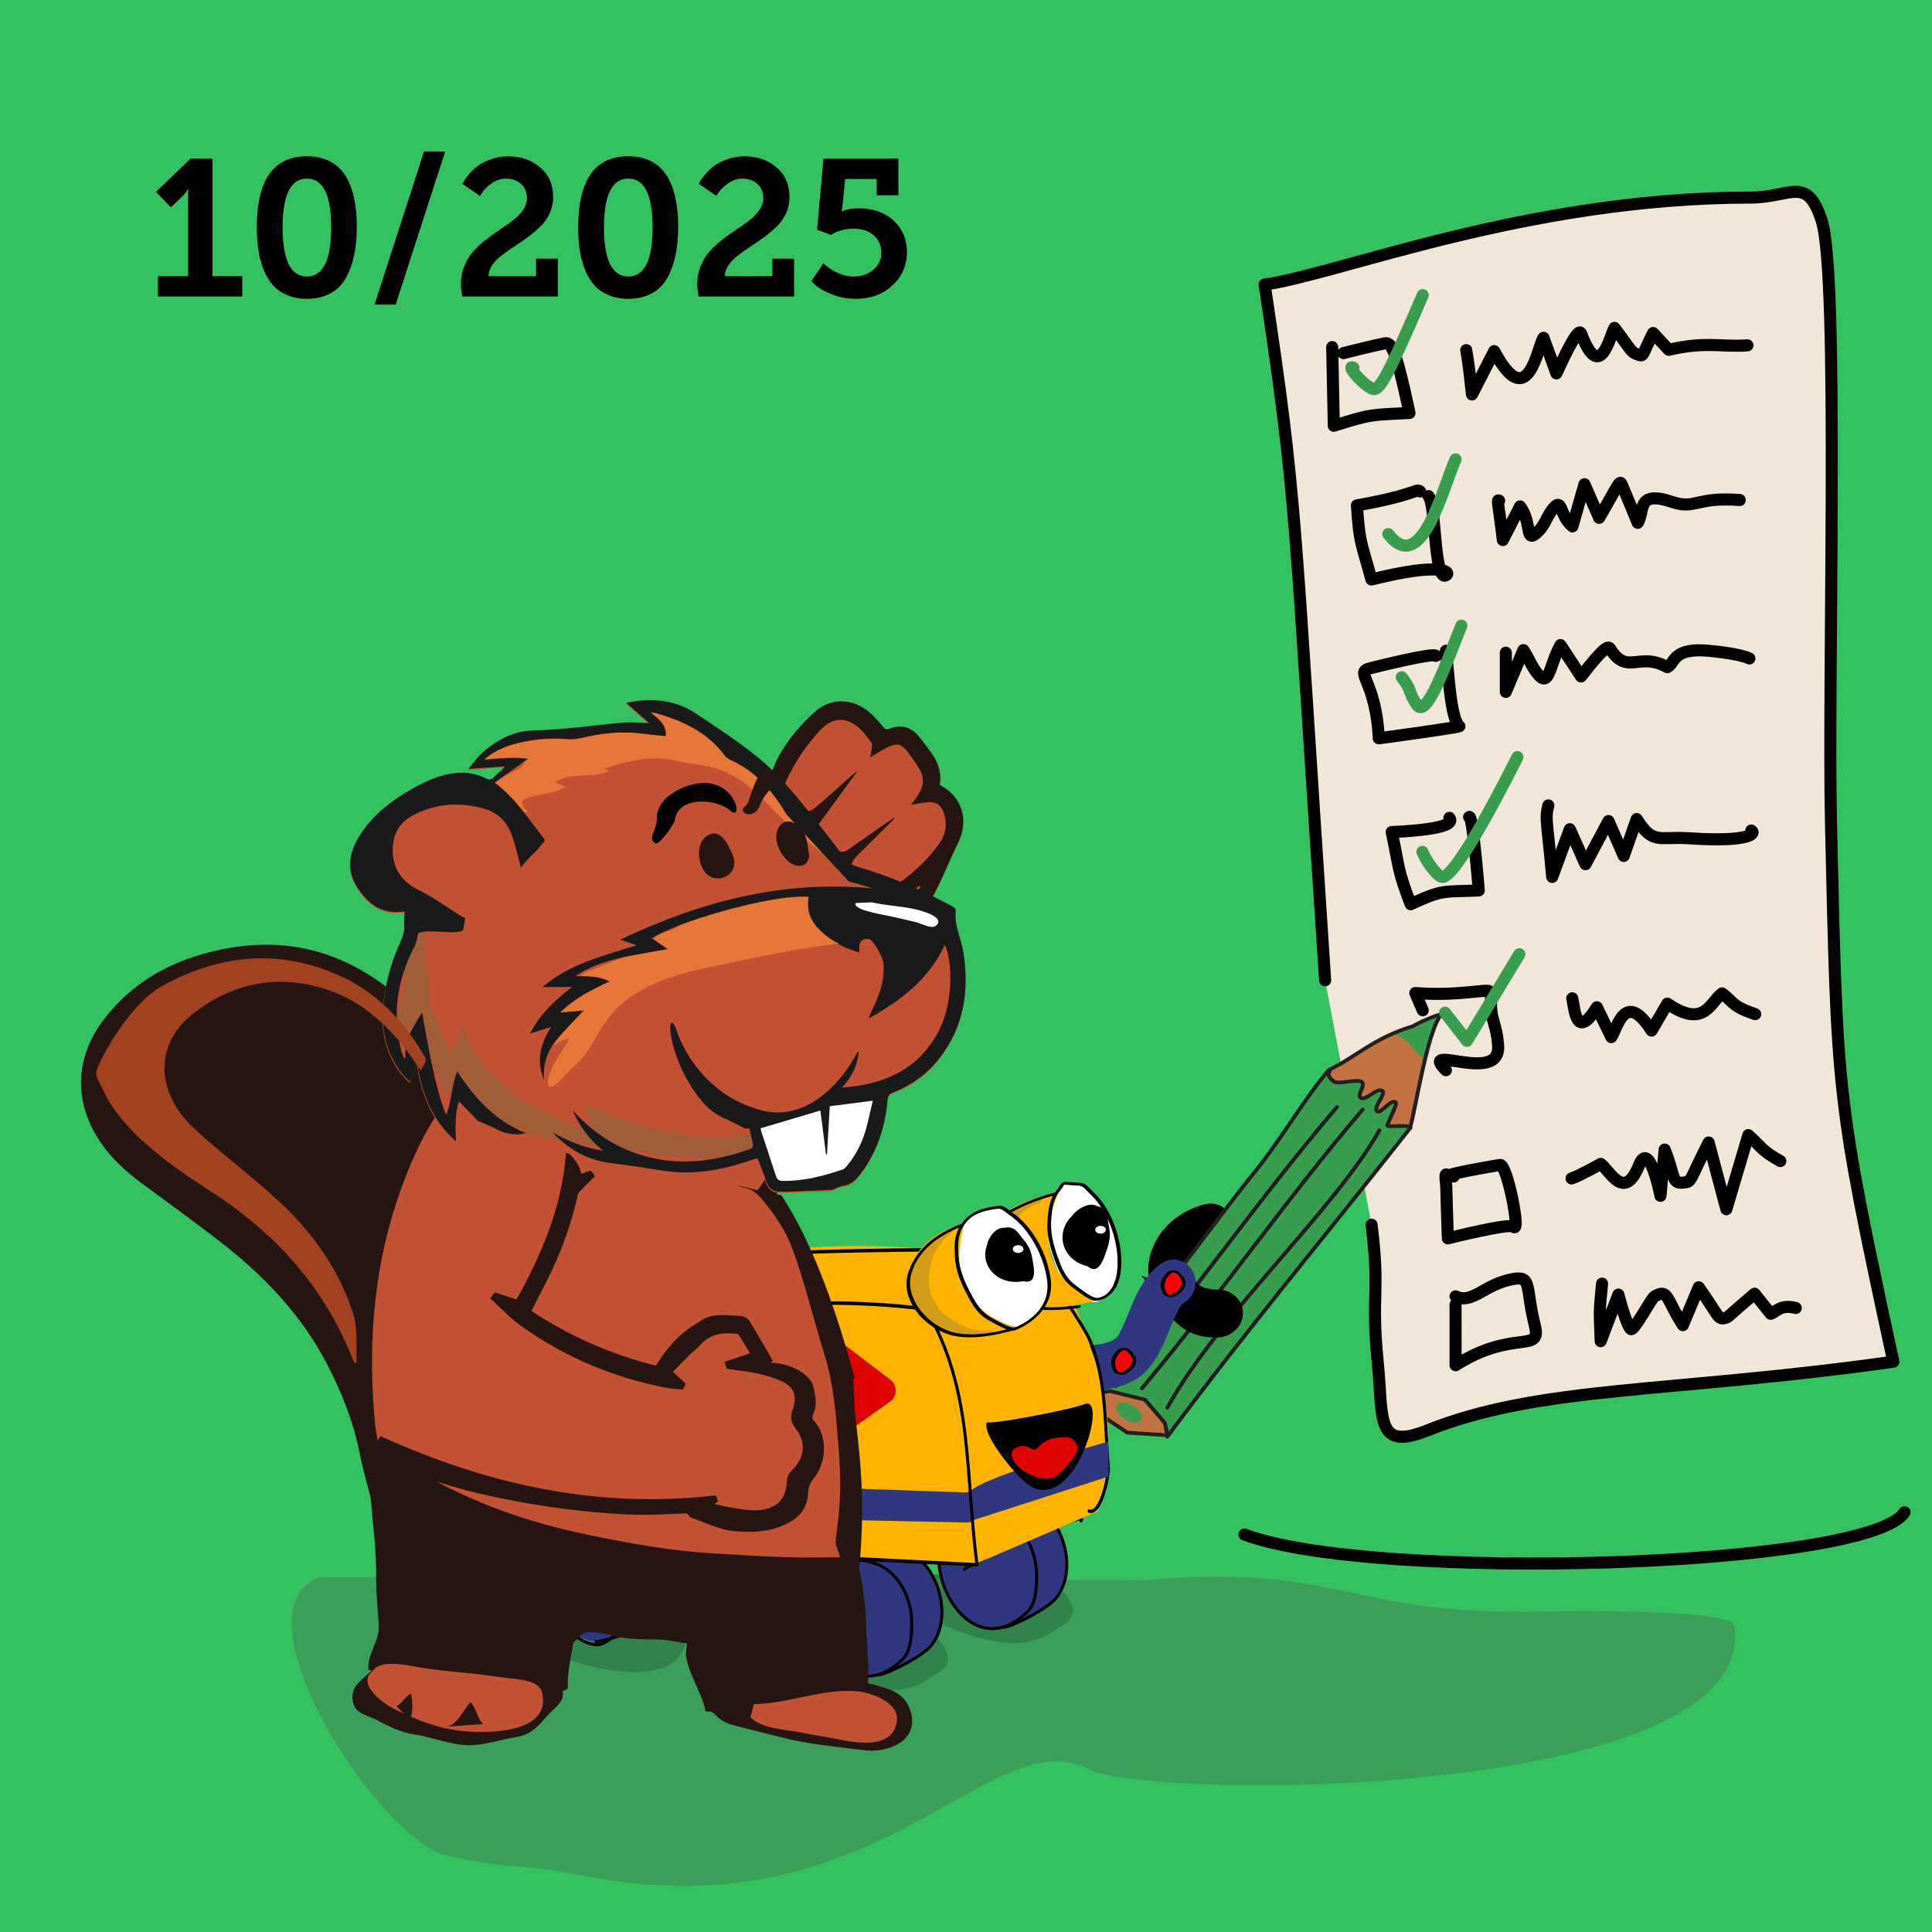 <?xml version="1.0" encoding="UTF-8" standalone="no"?>
<svg
   sodipodi:docname="2025-10.svg"
   inkscape:version="1.4.2 (ebf0e940, 2025-05-08)"
   id="svg858"
   version="1.1"
   viewBox="0 0 200 200"
   height="200mm"
   width="200mm"
   xmlns:inkscape="http://www.inkscape.org/namespaces/inkscape"
   xmlns:sodipodi="http://sodipodi.sourceforge.net/DTD/sodipodi-0.dtd"
   xmlns="http://www.w3.org/2000/svg"
   xmlns:svg="http://www.w3.org/2000/svg"
   xmlns:rdf="http://www.w3.org/1999/02/22-rdf-syntax-ns#"
   xmlns:cc="http://creativecommons.org/ns#"
   xmlns:dc="http://purl.org/dc/elements/1.1/">
  <defs
     id="defs852">
    <clipPath
       clipPathUnits="userSpaceOnUse"
       id="clipPath16">
      <path
         d="M 0,444.33 H 411.34 V 0 H 0 Z"
         id="path18"
         inkscape:connector-curvature="0" />
    </clipPath>
    <clipPath
       clipPathUnits="userSpaceOnUse"
       id="clipPath92">
      <path
         d="M 128.257,368.721 H 236.093 V 245.325 H 128.257 Z"
         id="path94"
         inkscape:connector-curvature="0" />
    </clipPath>
    <clipPath
       clipPathUnits="userSpaceOnUse"
       id="clipPath108">
      <path
         d="m 148.902,372.421 h 33.061 v -16.105 h -33.061 z"
         id="path110"
         inkscape:connector-curvature="0" />
    </clipPath>
    <clipPath
       clipPathUnits="userSpaceOnUse"
       id="clipPath124">
      <path
         d="M 112.585,186.882 H 281.896 V 98.494 H 112.585 Z"
         id="path126"
         inkscape:connector-curvature="0" />
    </clipPath>
    <clipPath
       clipPathUnits="userSpaceOnUse"
       id="clipPath140">
      <path
         d="M 267.172,197.58 H 374.189 V 161.591 H 267.172 Z"
         id="path142"
         inkscape:connector-curvature="0" />
    </clipPath>
    <clipPath
       clipPathUnits="userSpaceOnUse"
       id="clipPath164">
      <path
         d="m 287.299,325.586 h 45.896 v -45.934 h -45.896 z"
         id="path166"
         inkscape:connector-curvature="0" />
    </clipPath>
  </defs>
  <sodipodi:namedview
     inkscape:window-maximized="0"
     inkscape:window-y="25"
     inkscape:window-x="0"
     inkscape:window-height="1042"
     inkscape:window-width="1952"
     fit-margin-bottom="0"
     fit-margin-right="0"
     fit-margin-left="0"
     fit-margin-top="0"
     inkscape:snap-global="false"
     showgrid="false"
     inkscape:document-rotation="0"
     inkscape:current-layer="g2848"
     inkscape:document-units="mm"
     inkscape:cy="201.35896"
     inkscape:cx="12.8527"
     inkscape:zoom="0.58353499"
     inkscape:pageshadow="2"
     inkscape:pageopacity="0.0"
     borderopacity="1.0"
     bordercolor="#666666"
     pagecolor="#ffffff"
     id="base"
     inkscape:showpageshadow="2"
     inkscape:pagecheckerboard="0"
     inkscape:deskcolor="#d1d1d1" />
  <g
     transform="translate(11.261,-13.346)"
     id="layer1"
     inkscape:groupmode="layer"
     inkscape:label="Ebene 1">
    <g
       id="g2848">
      <rect
         style="font-variation-settings:normal;opacity:1;vector-effect:none;fill:#34c261;fill-opacity:1;stroke:none;stroke-width:0.125;stroke-linecap:round;stroke-linejoin:round;stroke-miterlimit:4;stroke-dasharray:none;stroke-dashoffset:0;stroke-opacity:1;paint-order:markers fill stroke;stop-color:#000000;stop-opacity:1"
         id="rect2722"
         width="200"
         height="200"
         x="-11.261"
         y="13.346" />
      <path
         d="m 5.09,44.039 v -2.111 h 3.116 v -8.041 l 0.02,-0.965 H 8.186 Q 8.025,33.264 7.563,33.726 L 6.417,34.812 4.889,33.204 8.468,29.766 h 2.272 v 12.162 h 3.076 v 2.111 z M 20.509,44.28 q -1.146,0 -2.05,-0.382 -0.885,-0.382 -1.468,-1.025 -0.583,-0.663 -0.965,-1.608 -0.382,-0.965 -0.543,-2.03 -0.161,-1.065 -0.161,-2.352 0,-7.358 5.187,-7.358 5.166,0 5.166,7.358 0,1.608 -0.281,2.895 -0.261,1.287 -0.844,2.332 -0.563,1.045 -1.608,1.608 -1.025,0.563 -2.432,0.563 z m 2.513,-7.398 q 0,-5.046 -2.513,-5.046 -2.513,0 -2.513,5.046 0,5.086 2.513,5.086 2.513,0 2.513,-5.086 z m 4.483,8.001 5.126,-15.841 h 2.191 l -5.126,15.841 z m 9.086,-0.844 q -0.141,-0.804 -0.141,-1.266 0,-1.045 0.382,-1.95 0.382,-0.905 0.965,-1.528 0.603,-0.643 1.327,-1.206 0.744,-0.563 1.468,-1.045 0.744,-0.482 1.327,-0.945 0.603,-0.482 0.985,-1.045 0.382,-0.563 0.382,-1.186 0,-0.965 -0.623,-1.488 -0.603,-0.543 -1.548,-0.543 -0.744,0 -1.427,0.462 -0.663,0.442 -0.965,0.885 l -0.302,0.442 -1.809,-1.246 q 0.06,-0.121 0.161,-0.302 0.101,-0.201 0.503,-0.683 0.422,-0.503 0.905,-0.864 0.503,-0.382 1.347,-0.683 0.844,-0.322 1.809,-0.322 1.97,0 3.317,1.146 1.347,1.126 1.347,3.076 0,0.905 -0.362,1.689 -0.362,0.784 -0.965,1.367 -0.583,0.563 -1.287,1.086 -0.704,0.523 -1.427,0.985 -0.704,0.462 -1.307,0.925 -0.583,0.442 -0.965,1.005 -0.362,0.543 -0.382,1.126 h 4.925 V 40.119 h 2.252 v 3.92 z m 17.188,0.241 q -1.146,0 -2.05,-0.382 -0.885,-0.382 -1.468,-1.025 -0.583,-0.663 -0.965,-1.608 -0.382,-0.965 -0.543,-2.03 -0.161,-1.065 -0.161,-2.352 0,-7.358 5.187,-7.358 5.166,0 5.166,7.358 0,1.608 -0.281,2.895 -0.261,1.287 -0.844,2.332 -0.563,1.045 -1.608,1.608 -1.025,0.563 -2.432,0.563 z m 2.513,-7.398 q 0,-5.046 -2.513,-5.046 -2.513,0 -2.513,5.046 0,5.086 2.513,5.086 2.513,0 2.513,-5.086 z m 4.764,7.157 q -0.141,-0.804 -0.141,-1.266 0,-1.045 0.382,-1.95 0.382,-0.905 0.965,-1.528 0.603,-0.643 1.327,-1.206 0.744,-0.563 1.468,-1.045 0.744,-0.482 1.327,-0.945 0.603,-0.482 0.985,-1.045 0.382,-0.563 0.382,-1.186 0,-0.965 -0.623,-1.488 -0.603,-0.543 -1.548,-0.543 -0.744,0 -1.427,0.462 -0.663,0.442 -0.965,0.885 l -0.302,0.442 -1.809,-1.246 q 0.06,-0.121 0.161,-0.302 0.101,-0.201 0.503,-0.683 0.422,-0.503 0.905,-0.864 0.503,-0.382 1.347,-0.683 0.844,-0.322 1.809,-0.322 1.97,0 3.317,1.146 1.347,1.126 1.347,3.076 0,0.905 -0.362,1.689 -0.362,0.784 -0.965,1.367 -0.583,0.563 -1.287,1.086 -0.704,0.523 -1.427,0.985 -0.704,0.462 -1.307,0.925 -0.583,0.442 -0.965,1.005 -0.362,0.543 -0.382,1.126 h 4.925 V 40.119 h 2.252 v 3.92 z m 11.68,-1.588 1.246,-1.87 q 0.06,0.06 0.141,0.161 0.101,0.08 0.422,0.322 0.322,0.241 0.663,0.422 0.362,0.181 0.885,0.342 0.523,0.141 1.065,0.141 1.186,0 1.99,-0.704 0.824,-0.704 0.824,-1.769 0,-1.106 -0.784,-1.789 -0.764,-0.683 -2.111,-0.683 -0.643,0 -1.226,0.161 -0.563,0.161 -0.824,0.322 l -0.261,0.161 -1.447,-0.543 0.663,-7.358 h 7.76 v 3.799 h -2.252 v -1.689 h -3.257 l -0.281,2.794 -0.08,0.563 h 0.04 q 0.623,-0.322 1.729,-0.322 2.252,0 3.619,1.287 1.367,1.287 1.367,3.237 0,2.071 -1.508,3.458 -1.488,1.387 -3.799,1.387 -1.327,0 -2.473,-0.462 -1.146,-0.462 -1.628,-0.905 z"
         id="text2611"
         style="font-size:20.103px;line-height:1.25;font-family:'Museo Slab 700';-inkscape-font-specification:'Museo Slab 700, Normal';text-align:end;letter-spacing:0px;word-spacing:0px;text-anchor:end;stroke-width:0.265"
         aria-label="10/2025" />
      <g
         transform="matrix(0.075,0,0,0.075,-550.374,-1174.574)"
         id="g128"
         style="clip-rule:evenodd;fill-rule:evenodd;stroke-linecap:round;stroke-linejoin:round;stroke-miterlimit:1.5">
        <g
   transform="translate(-4.62,-12.343)"
   id="g1">
            <path
   d="m 8771.26,18032.2 c 278.33,-23.2 272.88,48.9 550.26,43.5 21.28,-0.4 261.69,-5 265.24,19.8 34.45,241.2 -804.16,241.3 -890.72,198 -140.31,-70.2 -288.45,228.9 -700.69,146.4 -95.27,-19 -94.1,-6.4 -186.06,-27.7 -94.15,-21.7 -300.46,-341.9 -174.19,-384 z"
   style="fill:#3c9e5b;fill-opacity:1"
   id="path1" />

        </g>

        <g
   transform="translate(182.721,-236.967)"
   id="g2">
            <path
   d="m 8834.5,17429 c -44.1,-661.5 -38.49,-660.4 -83.52,-960.4 101.8,-14 362.54,-120 670.68,-120 55.64,0 77.71,-31.8 98.22,32 24.49,76.2 8.2,632.7 12.8,830.6 8.78,377.1 6.61,376.5 86.07,744.2 -306,43.3 -487.39,32.5 -643.33,94.9 -71.98,28.8 -60.59,-16.6 -68.33,-94 -9.53,-95.4 3.43,-94.3 -8.53,-190 z"
   style="fill:#f2e6d8"
   id="path2" />

        </g>

        <path
   d="m 9816.88,17926.3 c -49.94,77.1 -734.48,96.9 -911.03,30.7"
   style="fill:none;stroke:#000000;stroke-width:16.67px"
   id="path3" />

        <g
   transform="matrix(2.586,-0.591,0.361,1.992,706.988,18916.9)"
   id="g4">
            <path
   d="m 3119.93,266.293 c -3.86,0 -7.39,-1.487 -9.92,-4.159 -1.54,-1.621 -2.76,-3.664 -2.76,-6.134 0,-2.471 1.22,-4.514 2.76,-6.135 2.53,-2.672 6.06,-4.159 9.92,-4.159 6.47,0 11.72,-6.928 11.72,-15.462 0,-8.534 -5.25,-15.462 -11.72,-15.462 -20.57,0 -36.11,19.494 -36.11,41.218 0,21.723 15.54,41.217 36.11,41.217 6.47,0 11.72,-6.928 11.72,-15.462 0,-8.534 -5.25,-15.462 -11.72,-15.462 z"
   id="path4" />

        </g>

        <g
   transform="matrix(-2.796,-6.136,6.512,-2.714,9341.35,17595.7)"
   id="g5">
            <path
   d="m 14.648,-93.91 c 0,0 26.117,43.457 27.598,46.246 4.507,8.496 10.312,15.48 14.367,23.125 0.265,5.695 2.535,10.66 1.64,18.597 C 58.457,-5.559 58.605,-0.203 58.222,0 56.347,-3.95 39.808,-13.844 39.085,-15 25.48,-38.68 14.453,-59.403 0,-83.098 Z"
   style="fill:#389e4e;fill-rule:nonzero"
   id="path5" />

        </g>

        <g
   transform="matrix(-2.796,-6.136,6.512,-2.714,9227.31,17357.1)"
   id="g6">
            <path
   d="m 19.106,-5.288 c 0.203,0.383 0.351,5.742 -0.032,5.945 C 17.203,-3.296 0.664,-13.19 0,-14.202 c 0.903,0.352 1.93,-3.883 2.332,-3.758 0.492,0.153 3.27,3.637 3.766,3.371 1.043,-0.55 -1.059,-3.629 -0.281,-4.043 1.062,-0.562 2.582,3.055 3.464,2.586 1.168,-0.617 -0.714,-3.812 0.446,-4.429 0.836,-0.442 1.957,1.992 2.89,1.496 0.969,-0.516 1.293,-4.414 2.262,-4.93 2.086,-1.105 2.043,0.199 2.527,0.078 0.325,5.645 2.598,10.606 1.7,18.543 z"
   style="fill:#c37341;fill-rule:nonzero"
   id="path6" />

        </g>

        <g
   transform="matrix(-2.796,-6.136,6.512,-2.714,9198.79,17283.6)"
   id="g7">
            <path
   d="M 0,-6.938 C 2.133,-5.535 7.485,0 7.485,0 7.914,-2.934 6.418,-7.555 7.41,-10.332 5.309,-7.887 2.489,-8.004 0,-6.938 Z"
   style="fill:#389e4e;fill-rule:nonzero"
   id="path7" />

        </g>

        <g
   transform="matrix(-2.796,-6.136,6.512,-2.714,9340.41,17596.5)"
   id="g8">
            <path
   d="m 14.648,-93.915 c 0,0 26.117,43.461 27.597,46.247 4.508,8.496 10.31,15.484 14.368,23.128 0.266,5.696 2.535,10.661 1.637,18.594 C 58.453,-5.564 58.605,-0.203 58.222,0 56.347,-3.954 39.808,-13.844 39.082,-15.005 25.476,-38.685 14.453,-59.406 0,-83.098"
   style="fill:none;fill-rule:nonzero;stroke:#231f20;stroke-width:0.76px;stroke-linecap:butt;stroke-linejoin:miter;stroke-miterlimit:10"
   id="path8" />

        </g>

        <g
   transform="matrix(-2.796,-6.136,6.512,-2.714,8803.08,17818.5)"
   id="g9">
            <path
   d="M 13.949,-11.367 9.743,-11.164 3.649,-7.461 0,-0.547 2.492,0 8.488,-1.656 12.856,-7.172 Z"
   style="fill:#c37341;fill-rule:nonzero;stroke:#231f20;stroke-width:0.76px;stroke-linecap:butt;stroke-linejoin:miter;stroke-miterlimit:10"
   id="path9" />

        </g>

        <g
   transform="matrix(-2.796,-6.136,6.512,-2.714,9132.03,17397.1)"
   id="g10">
            <path
   d="m 0,0.448 c 0.84,0.211 1.867,-4.023 2.27,-3.902 0.492,0.152 3.273,3.636 3.766,3.375 1.043,-0.554 -1.059,-3.633 -0.281,-4.047 1.061,-0.562 2.581,3.058 3.468,2.586 1.164,-0.617 -0.715,-3.813 0.441,-4.43 0.837,-0.441 1.957,1.992 2.891,1.496 0.968,-0.515 1.292,-4.413 2.265,-4.929 2.083,-1.106 2.039,0.199 2.461,0.128"
   style="fill:none;fill-rule:nonzero;stroke:#231f20;stroke-width:0.76px;stroke-linecap:butt;stroke-linejoin:miter;stroke-miterlimit:10"
   id="path10" />

        </g>

        <g
   transform="matrix(4.177,-5.463,-5.725,-3.896,8698.72,17570.6)"
   id="g11">
            <path
   d="m -17.169,-30.129 c 21.165,3.115 51.691,-2.562 70.041,0"
   style="fill:none;fill-rule:nonzero;stroke:#231f20;stroke-width:0.77px;stroke-linecap:butt;stroke-linejoin:miter;stroke-miterlimit:10"
   id="path11" />

        </g>

        <g
   transform="matrix(4.273,-5.396,-5.654,-3.987,8665.97,17534.6)"
   id="g12">
            <path
   d="m -18.003,-30.986 c 24.902,-0.702 47.227,0.869 71.335,0"
   style="fill:none;fill-rule:nonzero;stroke:#231f20;stroke-width:0.77px;stroke-linecap:butt;stroke-linejoin:miter;stroke-miterlimit:10"
   id="path12" />

        </g>

        <g
   transform="matrix(4.273,-5.396,-5.654,-3.987,8630.29,17531.3)"
   id="g13">
            <path
   d="m -18.005,-30.989 c 24.899,-0.704 47.227,0.872 71.339,0"
   style="fill:none;fill-rule:nonzero;stroke:#231f20;stroke-width:0.77px;stroke-linecap:butt;stroke-linejoin:miter;stroke-miterlimit:10"
   id="path13" />

        </g>

        <g
   transform="matrix(3.952,-5.609,-5.883,-3.681,8724.68,17795.4)"
   id="g14">
            <ellipse
   cx="2.55"
   cy="-2.05"
   rx="1.599"
   ry="2.854"
   style="fill:#389e4e"
   id="ellipse13" />

        </g>

        <g
   transform="matrix(2.878,-0.062,0.07,-2.028,-126.945,18312.3)"
   id="g15">
            <path
   d="m 3083.23,256.586 c -1.94,3.325 22.53,-18.685 24.62,-1.173 0.24,2.001 1.03,-3.655 2.29,-4.977 2.38,-2.517 5.72,-3.854 9.35,-3.854 6.79,0 12.5,-7.321 12.75,-16.338 0.24,-9.017 -5.08,-16.338 -11.86,-16.338 -21.22,0 -25.85,23.341 -37.15,42.68 z"
   id="path14" />

        </g>

        <g
   transform="matrix(1.946,0.308,-0.323,2.037,2887.47,16101.4)"
   id="g16">
            <path
   d="m 3022.84,361.091 c 6.44,-5.262 15.81,-6.139 24.44,-8.455 9.34,-2.504 18.18,-5.86 25.28,-11.592 7.73,-6.245 12.63,-16.984 15.88,-29.211 1.64,-6.21 2.98,-12.809 4.94,-18.647 1.03,-3.056 1.84,-6.007 3.94,-7.679 6.67,-5.323 7.76,-15.06 2.44,-21.73 -5.32,-6.671 -15.06,-7.764 -21.73,-2.441 -7.88,6.291 -12.86,17.058 -16.13,29.294 -1.67,6.245 -3.01,12.874 -4.95,18.732 -1.01,3.037 -1.77,5.97 -3.82,7.622 -6.59,5.325 -16.05,6.249 -24.7,8.568 -9.36,2.51 -18.16,5.872 -25.16,11.592 -6.61,5.4 -7.59,15.149 -2.19,21.757 5.4,6.608 15.15,7.59 21.76,2.19 z"
   style="fill:#2f3781"
   id="path15" />

        </g>

        <g
   transform="matrix(0.485,0.077,-0.093,0.585,8672.12,17271)"
   id="g17">
            <ellipse
   cx="275.823"
   cy="726.495"
   rx="29.191"
   ry="28.812"
   style="fill:#ff0007"
   id="ellipse16" />

        </g>

        <g
   transform="matrix(0.485,0.077,-0.093,0.585,8740.25,17163.9)"
   id="g18">
            <ellipse
   cx="275.823"
   cy="726.495"
   rx="29.191"
   ry="28.812"
   style="fill:#ff0007"
   id="ellipse17" />

        </g>

        <g
   transform="matrix(4.032,0.639,-0.371,2.341,7494.84,15093.8)"
   id="g19">
            <path
   d="m 399.952,1005.02 c 0.372,-0.76 1.883,-1.08 2.341,-0.66 5.049,4.59 2.634,10.95 -0.308,13.98 -0.415,0.42 -1.946,0.27 -2.291,-0.36 -2.067,-3.73 -2.005,-8.31 0.258,-12.96 z"
   style="fill:none;stroke:#000000;stroke-width:1.34px"
   id="path18-8" />

        </g>

        <g
   transform="matrix(4.032,0.639,-0.371,2.341,7562.98,14986.7)"
   id="g20">
            <path
   d="m 399.952,1005.02 c 0.372,-0.76 1.883,-1.08 2.341,-0.66 5.049,4.59 2.634,10.95 -0.308,13.98 -0.415,0.42 -1.946,0.27 -2.291,-0.36 -2.067,-3.73 -2.005,-8.31 0.258,-12.96 z"
   style="fill:none;stroke:#000000;stroke-width:1.34px"
   id="path19" />

        </g>

        <g
   transform="matrix(-2.374,0.396,0.396,2.374,9747.76,15630.6)"
   id="g21">
            <path
   d="m 732.316,912.08 c 41.091,-19.209 66.118,-1.75 18.353,26.22 -16.246,9.513 -36.371,17.807 -54.312,9.364 -4.429,-2.084 -10.814,-3.492 -12.735,-8.615 -2.071,-5.522 5.602,-17.766 10.113,-20.227 12.589,-6.867 26.394,-1.045 38.581,-6.742 z"
   style="fill:#31824b;fill-opacity:1"
   id="path20" />

        </g>

        <g
   transform="matrix(-2.374,0.396,0.396,2.374,9920.13,15565)"
   id="g22">
            <path
   d="m 732.316,912.08 c 41.091,-19.209 66.118,-1.75 18.353,26.22 -11.527,6.75 -25.006,12.885 -38.272,12.865 -5.432,-0.008 -10.828,-1.048 -16.04,-3.501 -4.429,-2.084 -10.814,-3.492 -12.735,-8.615 -2.071,-5.522 5.602,-17.766 10.113,-20.227 12.589,-6.867 26.394,-1.045 38.581,-6.742 z"
   style="fill:#31824b;fill-opacity:1"
   id="path21" />

        </g>

        <g
   transform="matrix(-2.727,0.455,-0.59,-3.538,9577.51,20488.3)"
   id="g23">
            <path
   d="m 273.498,697.683 c 15.674,-2.874 33.973,1.692 33.801,27.661 -0.105,15.902 -12.788,21.259 -28.899,21.259 -16.111,0 -30.289,-5.229 -34.063,-20.676 -2.837,-11.612 3.158,-19.338 14.001,-23.927 4.306,-1.822 10.351,-3.435 15.16,-4.317 z"
   style="fill:#2f3781"
   id="path22" />

        </g>

        <g
   transform="matrix(-2.727,0.455,-0.59,-3.538,9749.88,20422.8)"
   id="g24">
            <path
   d="m 273.498,697.683 c 15.674,-2.874 33.973,1.692 33.801,27.661 -0.105,15.902 -12.788,21.259 -28.899,21.259 -16.111,0 -30.289,-5.229 -34.063,-20.676 -2.837,-11.612 3.158,-19.338 14.001,-23.927 4.306,-1.822 10.351,-3.435 15.16,-4.317 z"
   style="fill:#2f3781"
   id="path23" />

        </g>

        <g
   transform="matrix(-0.328,0.055,0.114,0.682,8378.3,17561.5)"
   id="g25">
            <ellipse
   cx="275.823"
   cy="726.495"
   rx="29.191"
   ry="28.812"
   style="fill:#ff0007"
   id="ellipse24" />

        </g>

        <g
   transform="matrix(-2.727,0.455,0.455,2.727,9005.38,15131.5)"
   id="g26">
            <path
   d="m 399.952,1005.02 c 0.372,-0.76 1.883,-1.08 2.341,-0.66 5.049,4.59 2.634,10.95 -0.308,13.98 -0.415,0.42 -1.946,0.27 -2.291,-0.36 -2.067,-3.73 -2.005,-8.31 0.258,-12.96 z"
   style="fill:none;stroke:#000000;stroke-width:1.51px"
   id="path25" />

        </g>

        <g
   transform="matrix(-2.727,0.455,0.455,2.727,8646.09,15106.2)"
   id="g27">
            <path
   d="m 293.618,1024.51 c -0.612,-15.66 -21.818,-14.39 -33.153,-7.59 -10.659,6.39 -14.077,20.34 -12.427,31.07 0.825,5.36 2.426,14.31 7.485,17.85 27.391,19.17 44.391,-14.08 38.808,-36.31"
   style="fill:none;stroke:#000000;stroke-width:1.51px"
   id="path26" />

        </g>

        <g
   transform="matrix(-2.727,0.455,0.455,2.727,8818.47,15040.6)"
   id="g28">
            <path
   d="m 293.618,1024.51 c -0.612,-15.66 -21.818,-14.39 -33.153,-7.59 -10.659,6.39 -14.077,20.34 -12.427,31.07 0.825,5.36 2.426,14.31 7.485,17.85 27.391,19.17 44.391,-14.08 38.808,-36.31"
   style="fill:none;stroke:#000000;stroke-width:1.51px"
   id="path27" />

        </g>

        <g
   transform="matrix(-2.709,0.363,0.37,2.762,8721.97,15089.5)"
   id="g29">
            <path
   d="m 239.507,1016.16 c -2.633,2.9 -5.495,6.63 -7.085,10.13 -5.536,12.18 -4.779,27.46 4.352,36.21 4.459,4.27 21.643,10.6 28.206,11.03"
   style="fill:none;stroke:#000000;stroke-width:1.51px"
   id="path28" />

        </g>

        <g
   transform="matrix(-2.709,0.363,0.37,2.762,8894.38,15023.9)"
   id="g30">
            <path
   d="m 239.507,1016.16 c -2.633,2.9 -5.495,6.63 -7.085,10.13 -5.536,12.18 -4.779,27.46 4.352,36.21 4.459,4.27 21.643,10.6 28.206,11.03"
   style="fill:none;stroke:#000000;stroke-width:1.51px"
   id="path29" />

        </g>

        <g
   transform="matrix(-2.374,0.396,0.396,2.374,9737.93,15644.5)"
   id="g31">
            <path
   d="m 886.638,901.217 c 50.142,-25.092 25.393,-39.623 1.123,-28.841 -9.823,4.363 -19.863,-0.797 -30.34,-1.124 -15.234,-0.476 -33.823,-2.805 -33.823,16.668 0,36.933 44.286,22.682 63.04,13.297 z"
   style="fill:#31824b;fill-opacity:1"
   id="path30" />

        </g>

        <g
   transform="matrix(-2.536,0.423,-0.487,-2.924,9081.09,20022.5)"
   id="g32">
            <path
   d="m 273.498,697.683 c 15.674,-2.874 33.041,2.012 32.869,27.981 -0.105,15.902 -11.856,20.939 -27.967,20.939 -16.111,0 -27.994,-4.66 -31.768,-20.108 -2.837,-11.612 0.863,-19.906 11.706,-24.495 4.306,-1.822 10.351,-3.435 15.16,-4.317 z"
   style="fill:#2f3781"
   id="path31" />

        </g>

        <g
   transform="matrix(-0.366,0.061,0.114,0.682,8006.34,17521.6)"
   id="g33">
            <ellipse
   cx="275.823"
   cy="726.495"
   rx="29.191"
   ry="28.812"
   style="fill:#ff0007"
   id="ellipse32" />

        </g>

        <g
   transform="matrix(-2.234,0.48,0.523,2.297,8385.38,15533.4)"
   id="g34">
            <path
   d="m 402.808,977.29 c -2.446,0.328 -4.722,1.034 -6.453,2.073 -9.18,5.508 -13.939,34.897 -8.936,43.327 5.339,9 17.672,14.36 22.316,13.04 26.901,-7.63 23.819,-64.298 -2.015,-61.309"
   style="fill:none;stroke:#000000;stroke-width:1.81px"
   id="path33" />

        </g>

        <g
   transform="matrix(-3.043,0.507,0.455,2.727,8750.3,15071.8)"
   id="g35">
            <path
   d="m 399.952,1005.02 c 0.372,-0.76 1.883,-1.08 2.341,-0.66 5.049,4.59 2.634,10.95 -0.308,13.98 -0.415,0.42 -1.946,0.27 -2.291,-0.36 -2.067,-3.73 -2.005,-8.31 0.258,-12.96 z"
   style="fill:none;stroke:#000000;stroke-width:1.42px"
   id="path34" />

        </g>

        <g
   transform="matrix(-2.536,0.423,0.376,2.253,8644.3,15586.4)"
   id="g36">
            <path
   d="m 379.687,981.106 c -13.943,-4.613 -25.146,35.444 -8.627,52.424 6.391,6.57 34.408,9.23 33.083,8.32"
   style="fill:none;stroke:#000000;stroke-width:1.71px"
   id="path35" />

        </g>

        <g
   transform="matrix(-2.102,0,0,2.407,14708.6,16360.3)"
   id="g37">
            <path
   d="m 2867.94,655.624 c -7.6,-7.917 71.04,23.969 76.57,27.65"
   style="fill:none;stroke:#000000;stroke-width:1.84px"
   id="path36" />

        </g>

        <g
   transform="matrix(-2.321,0,0,2.321,15461.4,16412.9)"
   id="g38">
            <path
   d="m 3251.76,670.568 c 4.14,-71.743 -29.51,-126.848 -101.55,-165.047 -53.8,-14.038 -98.3,-12.906 -141.69,-9.949 -42.33,-7.502 -75.88,1.612 -91.54,55.989 -11.35,28.63 -16.56,63.214 -5.33,99.915 l 72.38,31.121 c 0,0 268.64,-14.024 267.73,-12.029 z"
   style="fill:#ffb500"
   id="path37" />

        </g>

        <g
   transform="matrix(-2.027,0,0,2.321,14505.2,16412.9)"
   id="g39">
            <path
   d="m 2907.89,503.863 c 3.44,-14.081 -35.32,35.476 -40.47,46.224 -11.07,23.098 -9.96,50.155 -12.36,75.931 -0.34,3.658 4.85,27.578 13.08,25.306"
   style="fill:none;stroke:#000000;stroke-width:2.08px"
   id="path38" />

        </g>

        <g
   transform="matrix(-2.596,0.609,0.609,2.596,8471.89,15200.7)"
   id="g40">
            <path
   d="m 430.101,930.445 -217.318,59.014 c 0,0 -1.839,0.112 -2.586,-0.359 -8.976,-5.664 -74.893,-8.53 -74.893,-8.53 l 3.885,17.656 73.788,6.024 c 0.871,0.57 1.941,0.73 2.944,0.47 l 220.271,-56.65 z"
   style="fill:#2f3781"
   id="path39" />

        </g>

        <g
   transform="matrix(2.218,0.3,-0.3,2.218,7789.62,15652.9)"
   id="g41">
            <path
   d="m 372.171,891.869 c -36.229,4.695 -70.846,11.31 -104.453,19.128 -4.589,1.068 -7.695,5.32 -6.835,9.952 0.861,4.632 5.308,7.629 9.952,6.834 32.302,-5.528 64.892,-11.758 97.763,-18.671 l -21.494,22.541 c -3.45,3.21 -3.644,8.616 -0.434,12.065 3.209,3.449 8.615,3.643 12.065,0.434 l 45.202,-42.065 c 2.091,-1.638 3.355,-4.207 3.278,-6.959 -0.006,-0.267 -0.025,-0.534 -0.056,-0.801 -0.315,-2.7 -1.898,-5.088 -4.261,-6.431 l -47.625,-27.065 c -4.097,-2.328 -9.312,-0.892 -11.64,3.204 -2.328,4.096 -0.892,9.312 3.204,11.64 z"
   style="fill:#dc0300"
   id="path40" />

        </g>

        <g
   transform="matrix(1.888,-0.774,-0.515,-1.256,8377.17,18507)"
   id="g42">
            <path
   d="m 307.814,503.471 c -4.091,2.586 -8.395,15.148 -10.898,21.229 -4.307,10.46 -4.246,21.493 -3.927,32.648 0.403,14.104 1.423,27.436 6.169,40.811 2.941,8.289 5.655,16.668 12.338,22.304 7.803,6.581 4.297,8.47 17.021,0.044 3.449,-2.284 3.912,-8.003 5.17,-11.916 5.472,-17.024 6.261,-39.248 3.573,-59.037 -0.918,-6.759 -2.242,-13.234 -3.924,-19.12 -9.491,-33.218 -25.522,-26.963 -25.522,-26.963 z"
   style="fill:#ffffff"
   id="path41" />

        </g>

        <g
   transform="matrix(1.29,-1.929,-1.929,-1.29,8816.39,19862.8)"
   id="g43">
            <path
   d="m 770.16,575.539 c -4.263,28.649 8.102,47.107 40.067,53.554 -9.508,14.213 -33.158,28.669 -53.641,19.292 -3.423,-1.567 -4.922,-5.332 -8.785,-7.843 -4.9,-9.614 -6.49,-17.844 -5.687,-25.22 1.397,-12.832 16.994,-29.328 28.046,-39.783 z"
   style="fill:#ffb500"
   id="path42" />

        </g>

        <g
   transform="matrix(1.888,-0.774,-0.515,-1.256,8377.17,18507)"
   id="g44">
            <path
   d="m 309.842,505.385 c -4.091,2.586 -8.394,15.148 -10.898,21.229 -4.307,10.46 -4.246,21.493 -3.927,32.648 0.403,14.104 1.423,27.436 6.169,40.811 2.941,8.289 5.655,16.668 12.338,22.304 7.803,6.581 2.269,6.556 14.993,-1.87 3.449,-2.284 3.912,-8.003 5.17,-11.916 7.341,-22.839 6.255,-55.038 -0.351,-78.157 -9.491,-33.218 -23.494,-25.049 -23.494,-25.049 z"
   style="fill:none;stroke:#000000;stroke-width:2.62px"
   id="path43" />

        </g>

        <g
   transform="matrix(1.265,-1.946,-1.946,-1.265,8854.79,19978.6)"
   id="g45">
            <path
   d="m 792.862,625.475 c -1.423,3.327 -2.366,6.791 -2.716,10.458 -0.706,7.387 0.992,15.595 6.018,25.144 3.896,2.459 5.444,6.204 8.888,7.726 14.962,6.612 27.801,3.98 37.279,-3.446 0.906,0.198 1.832,0.386 2.774,0.563 -1.273,1.958 9.972,-8.799 6.143,-5.066 -12.473,12.16 -39.104,29.99 -54.288,19.329 -3.082,-2.163 -3.354,-5.871 -7.249,-8.331 -5.026,-9.548 -6.724,-17.757 -6.019,-25.143 0.745,-7.789 4.162,-14.664 9.17,-21.234 z"
   style="fill:#d39d19"
   id="path44" />

        </g>

        <g
   transform="matrix(1.888,-0.774,-0.515,-1.256,8377.17,18507)"
   id="g46">
            <path
   d="m 296.922,505.482 c -8.562,3.448 -25.626,10.423 -36.921,25.611 -14.544,19.555 -18.95,58.247 -5.755,76.712 10.955,15.329 37.643,17.327 57.25,12.658"
   style="fill:none;stroke:#000000;stroke-width:2.62px"
   id="path45" />

        </g>

        <g
   transform="matrix(2.035,-0.149,-0.099,-1.354,8084.05,18344.6)"
   id="g47">
            <path
   d="m 323.021,524.089 c -18.27,8.98 -20.018,38.26 -7.739,52.795 2.339,4.816 11.358,13.208 17.072,7.592 7.309,-2.763 6.206,-13.457 6.766,-19.067 1.31,-13.125 -0.269,-18.655 -4.003,-31.544 -2.64,-9.11 -6.634,-17.803 -12.096,-9.776 z"
   id="path46" />

        </g>

        <g
   transform="matrix(-2.027,0,0,2.321,14505.2,16412.9)"
   id="g48">
            <path
   d="m 3253.11,669.903 c -3.58,-43.421 -5.55,-90.789 -63.58,-125.668 -69.4,-15.519 -139.48,-20.866 -210.45,-13.033 -32.16,48.758 -26.26,95.555 -34.57,152.072 z"
   style="fill:none;stroke:#000000;stroke-width:2.08px"
   id="path47" />

        </g>

        <g
   transform="matrix(-2.027,0,0,2.321,14505.2,16412.9)"
   id="g49">
            <path
   d="m 3183.36,538.39 c 13.48,1.476 -16.44,-15.594 -33.76,-25.551 -19.92,-11.457 -41.72,-12.753 -64.11,-15.388"
   style="fill:none;stroke:#000000;stroke-width:2.08px"
   id="path48" />

        </g>

        <g
   transform="matrix(-2.027,0,0,2.321,14505.2,16412.9)"
   id="g50">
            <path
   d="m 2977.49,531.972 c 21.36,1.368 -58.18,-39.75 -69.6,-33.238"
   style="fill:none;stroke:#000000;stroke-width:2.08px"
   id="path49" />

        </g>

        <g
   transform="matrix(-2.027,0,0,2.321,14505.2,16412.9)"
   id="g51">
            <path
   d="m 3069.4,498.167 c 4.01,-1.146 -73.44,-2.186 -88.42,-2.186"
   style="fill:none;stroke:#000000;stroke-width:2.08px"
   id="path50" />

        </g>

        <g
   transform="matrix(1.76,-1.032,-0.686,-1.171,8413.23,18571)"
   id="g52">
            <path
   d="m 296.655,505.213 c -4.091,2.586 -8.394,15.148 -10.898,21.229 -4.307,10.46 -4.246,21.493 -3.927,32.649 0.403,14.104 1.423,27.435 6.169,40.811 2.941,8.288 5.655,16.667 12.338,22.303 7.804,6.581 15.456,6.728 28.18,-1.698 3.449,-2.284 3.912,-8.003 5.17,-11.916 5.472,-17.024 6.261,-39.248 3.573,-59.037 -0.918,-6.759 -2.242,-13.234 -3.924,-19.12 -9.491,-33.218 -36.681,-25.221 -36.681,-25.221 z"
   style="fill:#ffffff"
   id="path51" />

        </g>

        <g
   transform="matrix(1.006,-2.091,-2.091,-1.006,9038.46,19851.7)"
   id="g53">
            <path
   d="m 763.201,581.786 c -4.263,28.649 8.102,47.108 40.068,53.555 -9.509,14.212 -26.2,22.421 -46.683,13.044 -3.423,-1.567 -4.922,-5.332 -8.785,-7.843 -4.9,-9.614 -6.49,-17.844 -5.687,-25.22 1.397,-12.832 10.035,-23.081 21.087,-33.536 z"
   style="fill:#ffb500"
   id="path52" />

        </g>

        <g
   transform="matrix(0.615,-2.238,-2.238,-0.615,9473.32,19834.3)"
   id="g54">
            <path
   d="m 792.862,625.475 c -1.423,3.327 -2.366,6.791 -2.716,10.458 -0.706,7.387 0.992,15.595 6.018,25.144 3.896,2.459 5.444,6.204 8.888,7.726 14.962,6.612 27.801,3.98 37.279,-3.446 0.906,0.198 1.832,0.386 2.774,0.563 -9.32,14.337 -25.901,22.765 -46.506,13.659 -3.444,-1.522 -4.993,-5.267 -8.888,-7.727 -5.026,-9.548 -6.724,-17.757 -6.019,-25.143 0.745,-7.789 4.162,-14.664 9.17,-21.234 z"
   style="fill:#d39d19"
   id="path53" />

        </g>

        <g
   transform="matrix(1.76,-1.032,-0.686,-1.171,8413.23,18571)"
   id="g55">
            <path
   d="m 296.655,505.213 c -4.091,2.586 -8.394,15.148 -10.898,21.229 -4.307,10.46 -4.246,21.493 -3.927,32.649 0.403,14.104 1.423,27.435 6.169,40.811 2.941,8.288 5.655,16.667 12.338,22.303 7.804,6.581 15.456,6.728 28.18,-1.698 3.449,-2.284 3.912,-8.003 5.17,-11.916 7.341,-22.839 6.255,-55.038 -0.351,-78.157 -9.491,-33.218 -36.681,-25.221 -36.681,-25.221 z"
   style="fill:none;stroke:#000000;stroke-width:2.62px"
   id="path54" />

        </g>

        <g
   transform="matrix(1.76,-1.032,-0.686,-1.171,8413.23,18571)"
   id="g56">
            <path
   d="m 296.922,505.482 c -8.562,3.448 -25.626,10.423 -36.921,25.611 -14.544,19.555 -18.95,58.247 -5.755,76.712 10.955,15.329 26.656,20.62 46.263,15.951"
   style="fill:none;stroke:#000000;stroke-width:2.62px"
   id="path55" />

        </g>

        <g
   transform="matrix(1.708,-0.901,-0.7,-1.081,8416.01,18464.9)"
   id="g57">
            <path
   d="m 323.021,524.089 c -18.27,8.98 -20.018,38.26 -7.739,52.795 2.339,4.816 11.358,13.208 17.072,7.592 7.309,-2.763 6.206,-13.457 6.766,-19.067 1.31,-13.125 -0.269,-18.655 -4.003,-31.544 -2.64,-9.11 -6.634,-17.803 -12.096,-9.776 z"
   id="path56" />

        </g>

        <g
   transform="matrix(2.098,0,0,-2.296,6953.01,18938.1)"
   id="g58">
            <ellipse
   cx="836.123"
   cy="610.549"
   rx="3.495"
   ry="2.349"
   style="fill:#ffffff"
   id="ellipse57" />

        </g>

        <g
   transform="matrix(2.098,0,0,-2.296,6839.26,18964.8)"
   id="g59">
            <ellipse
   cx="836.123"
   cy="610.549"
   rx="3.495"
   ry="2.349"
   style="fill:#ffffff"
   id="ellipse58" />

        </g>

        <g
   transform="matrix(-2.321,0,0,2.321,15461.4,16412.9)"
   id="g60">
            <path
   d="m 2977.39,598.107 c 2.89,2.908 -49.43,-6.957 -57.85,-10.383 -14.55,-5.921 5.6,65.675 32.88,48.322 7.42,-4.715 29.54,-31.623 24.97,-37.939 z"
   id="path59" />

        </g>

        <g
   transform="translate(-1403.84,8145.55)"
   id="g62">
            <g
   transform="matrix(2.083,0,0,2.083,667.125,830.458)"
   id="g61">
                <path
   d="m 4518.21,4252.22 c -3.31,-6.28 -6.31,-5.27 -14.62,-4.65 -2.28,0.16 -8.44,2.49 -11.26,6.46 -0.72,1.02 -2.74,1.69 -3.62,1.06 -2.56,-1.86 -5.95,-2.53 -7.69,-2.16 -17.07,3.54 5.2,25.95 22.36,20.7 1.72,-0.53 17.9,-15.58 14.83,-21.41 z"
   style="fill:#dc0300"
   id="path60" />

            </g>

        </g>

        <g
   transform="matrix(4.044,0,0,4.044,4124.11,14411.9)"
   id="g64">
            <g
   transform="rotate(-67.062,480.583,463.896)"
   id="g63">
                <path
   d="m 412.113,1017.37 c -0.807,-0.55 -22.555,37.57 -16.863,58.63 2.845,0.11 82.177,10.09 84.319,10.19 10.817,0.49 21.508,-0.7 32.102,-2.85 0.648,-0.14 1.487,-0.13 2.075,0.16 7.492,3.54 15.487,4.68 23.612,5.1 5.242,0.25 10.517,0.19 15.742,0.49 8.855,0.54 15.329,-4.82 16.027,-13.51 3.373,-0.73 6.032,-2.73 7.999,-5.5 1.646,-2.33 3.024,-4.84 4.386,-7.36 2.027,-3.77 1.569,-7.34 -1.427,-10.42 -0.855,-0.87 -0.649,-1.44 -0.158,-2.39 1.095,-2.19 2.25,-4.42 2.866,-6.77 1.853,-7 -0.916,-13.46 -7.204,-16.44 -6.097,-2.88 -12.527,-4.9 -19.274,-5.55 -2.724,-0.27 -5.497,-0.05 -8.076,-0.05 0,-3.05 0.159,-5.99 -0.016,-8.88 -0.555,-9.06 -5.749,-15.273 -13.967,-16.902 -4.8,-0.965 -9.519,-0.349 -14.51,0.441 0.572,1.346 1.079,2.551 1.569,3.771 3.106,7.7 1.602,14.82 -3.182,21.24 -3.325,4.48 -6.223,9.11 -7.667,14.52 -0.332,1.23 -0.932,1.68 -2.12,1.92 -9.552,1.87 -19.148,2.21 -28.793,1.09 -11.258,-1.32 -57.953,-14.58 -67.44,-20.93 z"
   style="fill:#261612"
   id="path62" />

            </g>

        </g>

        <g
   transform="matrix(4.044,0,0,4.044,4124.11,14411.9)"
   id="g66">
            <g
   transform="matrix(1.58,-3.734,-3.734,-1.58,1098.1,1025.17)"
   id="g65">
                <path
   d="m 80.27,61.91 c 1.328,0.031 2.554,-0.91 2.847,-2.317 0.332,-1.597 0.106,-3.179 -0.402,-4.703 -0.274,-0.816 -0.5,-1.586 -0.129,-2.469 -0.945,-0.121 -1.398,-0.789 -1.914,-1.445 -0.457,-0.578 -1.07,-1.031 -1.656,-1.574 0.433,-0.059 0.906,-0.125 1.429,-0.195 0.039,-0.172 0.094,-0.407 0.153,-0.676 -1.344,-0.656 -1.496,-1.887 -1.453,-3.172 0.05,-1.496 0.609,-2.738 1.957,-3.531 0.125,-0.071 0.246,-0.149 0.367,-0.223 -0.016,-0.035 -0.028,-0.07 -0.039,-0.105 -0.793,0.121 -1.594,0.211 -2.379,0.367 -1.617,0.316 -2.426,1.191 -2.645,2.808 -0.023,0.176 -0.047,0.356 -0.074,0.532 -0.051,0.007 -0.102,0.015 -0.152,0.019 -0.086,-0.621 -0.203,-1.242 -0.239,-1.871 -0.015,-0.316 -0.102,-0.376 -0.406,-0.519 -4.582,-2.154 -27.402,1.298 -29.175,3.339 -0.362,0.417 -0.786,0.27 -0.914,0.832 -0.821,3.508 4.064,6.543 2.158,9.605 -0.027,0.039 0.775,0.691 1.368,0.24 4.262,-3.238 20.959,-7.126 26.387,-5.317 0.118,-1.008 0.336,-1.973 1.309,-2.676 -0.059,0.266 -0.098,0.441 -0.137,0.617 -0.547,2.406 0.098,4.527 1.61,6.399 0.968,1.199 1.433,2.562 1.547,4.062 0.046,0.633 0.007,1.266 0.007,1.899 0.192,0.046 0.383,0.07 0.575,0.074 z"
   style="fill:#c35133"
   id="path64" />

            </g>

        </g>

        <g
   transform="matrix(4.044,0,0,4.044,4124.11,14411.9)"
   id="g68">
            <g
   transform="matrix(1.58,-3.734,-3.734,-1.58,1123.46,1035.9)"
   id="g67">
                <path
   d="m 85.117,62.164 c 1.801,-0.047 3.555,-0.368 5.242,-1.008 1.262,-0.481 1.789,-1.442 1.422,-2.735 -0.16,-0.57 -0.5,-1.093 -0.793,-1.625 -0.058,-0.105 -0.261,-0.152 -0.402,-0.195 -0.238,-0.07 -0.488,-0.113 -0.762,-0.176 0.524,-0.394 1.008,-0.703 1.418,-1.089 0.586,-0.555 0.629,-0.864 0.258,-1.571 -0.27,-0.519 -0.602,-1.015 -0.937,-1.5 -0.532,-0.761 -1.297,-0.949 -2.172,-0.777 -0.317,0.058 -0.629,0.148 -0.922,0.219 0.265,-0.418 0.562,-0.813 0.777,-1.25 0.317,-0.633 0.195,-1.121 -0.34,-1.582 -0.699,-0.614 -1.523,-0.836 -2.429,-0.649 -1.668,0.352 -3.204,1.039 -4.641,1.957 -0.32,0.207 -0.43,0.485 -0.516,0.836 -0.195,0.774 -0.308,1.543 -0.14,2.332 0.207,0.965 0.695,1.223 1.597,0.852 1.36,-0.559 2.723,-1.117 4.086,-1.672 0.016,0.023 0.032,0.047 0.047,0.07 -0.246,0.16 -0.488,0.324 -0.734,0.477 -1.11,0.699 -2.227,1.386 -3.332,2.093 -0.125,0.083 -0.235,0.231 -0.285,0.372 -0.286,0.761 -0.192,1.492 0.261,2.16 0.282,0.422 0.684,0.625 1.227,0.496 1.719,-0.414 3.445,-0.805 5.246,-1.227 -0.105,0.078 -0.148,0.125 -0.199,0.153 -1.364,0.648 -2.739,1.269 -4.074,1.961 -0.293,0.152 -0.559,0.535 -0.649,0.863 -0.305,1.086 0.625,2.246 1.746,2.215 z"
   style="fill:#c35133"
   id="path66" />

            </g>

        </g>

        <g
   transform="matrix(4.044,0,0,4.044,4124.11,14411.9)"
   id="g70">
            <g
   transform="translate(580.061,-263.005)"
   id="g69">
                <path
   d="m 469.379,1086.43 c -5.692,-21.06 -13.719,-45.42 -25.063,-62.61 -21.071,-4.19 -93.367,-20.84 -115.029,-52.212 -7.592,-10.996 -20.103,-19.127 -21.575,-20.189 -18.625,-13.46 -39.152,-16.14 -60.927,-9.897 -13.411,3.832 -24.957,10.862 -33.589,22.136 -10.228,13.367 -10.561,28.777 -0.932,42.572 3.689,5.3 8.408,9.58 13.569,13.4 9.029,6.7 18.167,13.25 27.05,20.16 14.81,11.48 27.572,24.81 36.33,41.61 5.132,9.84 9.154,20.09 11.274,31.03 0.839,4.34 2.108,8.6 3.313,13.38 1.629,-3.36 25.067,11.42 42.962,15.68 30.362,11.23 59.739,10.91 91.888,11.66 9.913,0.23 19.825,-0.26 29.738,-0.37 1.443,-0.01 2.408,-0.38 2.55,-2.01 1.743,-20.3 0.997,-31.37 -1.407,-51.79 -0.332,-2.78 -0.413,-9.75 -0.778,-12.59 0.192,0.02 0.402,0.03 0.626,0.04 z"
   style="fill:#261612"
   id="path68" />

            </g>

        </g>

        <g
   transform="matrix(4.044,0,0,4.044,4124.11,14411.9)"
   id="g72">
            <g
   transform="matrix(4.054,0,0,-4.054,785.339,889.032)"
   id="g71">
                <path
   d="m 35.84,45.34 c -0.059,0.011 -0.082,0.074 -0.141,0.085 l -0.008,-0.011 c -0.007,0.008 -0.007,0.015 -0.015,0.027 -0.895,0.176 -1.567,0.625 -2.137,1.234 -1.836,-1.988 -2.992,-4.332 -3.965,-6.793 0.258,0.297 0.52,0.583 0.801,0.848 0.734,0.852 1.523,1.641 2.598,2.125 l 0.515,0.227 -0.121,-0.547 C 33.336,42.394 33.25,42.285 33.18,42.218 31.113,40.297 29.512,38.027 28.316,35.48 V 35.476 C 24.887,28.16 24,20.445 24.746,12.461 c 0.047,-0.496 0.145,-1.004 0.234,-1.512 l 0.211,0.402 0.243,-0.109 C 34.352,7.23 43.555,5.203 53.453,6.359 L 53.637,5.84 C 53.5,5.75 53.418,5.699 53.309,5.629 c 1.359,-0.332 3.007,-0.61 3.859,-0.512 0.766,0.09 1.305,0.344 1.664,0.738 0.363,0.395 0.566,0.957 0.598,1.727 0.015,0.32 0.152,0.629 0.383,0.847 1.097,1.039 1.285,2.356 0.378,3.512 -0.211,0.266 -0.347,0.531 -0.386,0.813 -0.043,0.281 0.015,0.558 0.121,0.863 0.219,0.625 0.215,1.101 0.043,1.48 -0.172,0.375 -0.528,0.692 -1.129,0.938 -0.613,0.254 -1.266,0.445 -1.922,0.59 -0.77,0.164 -1.578,0.242 -2.387,0.363 l -0.164,0.031 -0.058,0.156 c -0.024,0.067 -0.036,0.118 -0.047,0.149 l -0.094,0.269 0.27,0.086 c 0.605,0.203 1.23,0.418 1.886,0.641 -0.308,0.512 -0.633,1.051 -0.976,1.594 -0.004,0 -0.016,0.008 -0.032,0.015 -0.031,0.016 -0.078,0.024 -0.109,0.028 -1.16,0.121 -2.168,0.023 -2.988,-0.852 -0.344,-0.371 -0.727,-0.664 -1.047,-0.98 -0.457,-0.453 -0.902,-0.918 -1.34,-1.368 0.32,-0.3 0.629,-0.585 0.926,-0.859 l 0.152,-0.137 -0.086,-0.187 c -0.023,-0.047 -0.043,-0.09 -0.062,-0.129 l -0.09,-0.184 -0.192,0.024 c -0.304,0.027 -0.64,0.031 -0.988,0.094 -4.558,0.836 -8.746,2.586 -12.515,5.293 -0.868,0.625 -1.582,1.41 -2.336,2.093 l -0.188,0.176 0.152,0.207 c 0.04,0.047 0.067,0.09 0.102,0.137 l 0.125,0.168 0.195,-0.063 c 0.539,-0.179 1.082,-0.363 1.641,-0.547 2.066,3.747 3.738,7.594 4.125,11.93 l 0.051,0.66 0.441,-0.496 c 0.278,-0.312 0.57,-0.652 0.711,-1.09 0.059,-0.183 0.102,-0.312 0.133,-0.386 0.008,-0.02 0.012,-0.02 0.016,-0.028 0.011,0 0.007,0 0.023,0.004 0.078,0.024 0.207,0.082 0.387,0.16 h 0.008 c 0.097,0.043 0.167,0.047 0.191,0.051 l 0.18,0.047 0.109,-0.148 c 0.035,-0.043 0.062,-0.086 0.09,-0.125 l 0.133,-0.196 -0.164,-0.164 C 42.766,32.73 42.43,32.414 42.121,32.082 41.973,31.925 41.848,31.765 41.832,31.699 v -0.004 c -0.5,-2.277 -1.266,-4.465 -2.269,-6.563 -0.52,-1.085 -1.079,-2.152 -1.641,-3.253 3.223,-2.11 6.687,-3.661 10.469,-4.598 0.054,0.078 0.105,0.152 0.156,0.23 0.769,1.18 1.66,2.278 2.891,3.067 0.492,0.312 1.039,0.765 1.707,0.887 0.816,0.148 1.644,0.027 2.414,-0.012 h 0.004 c 0.144,-0.012 0.269,-0.055 0.394,-0.121 0.121,-0.071 0.242,-0.16 0.324,-0.297 0.625,-1.024 1.215,-2.063 1.828,-3.117 l 0.145,-0.254 -0.246,-0.133 c 0.984,-0.039 1.914,-0.293 2.691,-0.824 0.387,-0.262 0.824,-0.645 0.946,-1.164 0.171,-0.715 0.386,-1.567 -0.02,-2.407 -0.059,-0.117 -0.066,-0.191 -0.051,-0.261 0.016,-0.071 0.059,-0.157 0.156,-0.266 0.622,-0.695 0.852,-1.594 0.817,-2.453 C 62.516,9.3 62.219,8.465 61.738,7.859 61.406,7.437 61.242,7.093 61.219,6.582 61.176,5.488 60.648,4.629 59.625,4.078 58.105,3.257 56.473,3.183 54.914,3.355 c -1.23,0.133 -2.359,0.719 -3.461,1.09 -0.203,0.066 -0.23,0.176 -0.242,0.187 l -0.207,0.18 0.023,0.031 C 49.609,4.789 48.203,4.695 46.785,4.726 45.172,4.761 43.555,4.894 41.953,5.07 H 41.945 C 40.324,5.246 38.711,5.484 37.109,5.773 35.523,6.058 33.938,6.394 32.375,6.797 31.57,7.007 30.785,7.265 29.992,7.511 30.102,7.453 30.203,7.379 30.309,7.324 34.266,5.25 38.48,3.898 42.852,3 46.207,2.308 49.566,1.703 52.977,1.488 55.07,1.355 57.168,1.226 59.262,1.156 60.777,1.105 62.313,1.14 63.895,1.144 63.871,1.269 63.863,1.379 63.777,1.586 63.652,1.898 63.488,2.25 63.539,2.636 64,6.05 64.012,7.488 63.734,10.925 c -0.207,2.559 -0.398,4.887 -1.152,7.317 -0.918,2.953 -1.633,5.996 -2.68,8.851 -0.554,1.512 -1.437,2.805 -2.457,4.059 -0.468,0.574 -0.906,0.98 -1.593,1.094 -0.336,0.058 -0.575,0.219 -0.77,0.273 h -0.008 c -0.402,0.113 -0.722,0.317 -0.926,0.613 -0.203,0.301 -0.277,0.672 -0.253,1.086 0.035,0.614 0.015,1.235 0.011,1.844 -0.093,0.004 -0.191,0.004 -0.301,0.012 -2.718,0.078 -5.375,0.562 -7.789,1.949"
   style="fill:#c35133"
   id="path70" />

            </g>

        </g>

        <g
   transform="matrix(4.044,0,0,4.044,4124.11,14411.9)"
   id="g74">
            <g
   transform="matrix(4.054,0,0,-4.054,785.339,889.032)"
   id="g73">
                <path
   d="m 55.348,19.914 c 0,0 0,0.004 -0.012,0.023 v -0.008 c 0.004,-0.004 0.008,-0.011 0.012,-0.015 z"
   style="fill:#c35133"
   id="path72" />

            </g>

        </g>

        <g
   transform="matrix(4.044,0,0,4.044,4124.11,14411.9)"
   id="g76">
            <g
   transform="matrix(3.891,0.125,0.125,-3.891,787.65,877.153)"
   id="g75">
                <path
   d="m 42.145,33.433 c -0.018,-0.004 -0.028,-0.005 -0.029,-0.007 -0.002,-0.002 0.005,-0.004 0.021,-0.012 0.027,-0.012 0.023,-0.008 0.008,0.019 z"
   style="fill:#c35133"
   id="path74" />

            </g>

        </g>

        <g
   transform="matrix(4.044,0,0,4.044,4124.11,14411.9)"
   id="g78">
            <g
   transform="matrix(3.891,0.125,0.125,-3.891,787.65,877.153)"
   id="g77">
                <path
   d="m 31.379,40.675 c -0.059,-0.046 -0.121,-0.093 -0.18,-0.14 -0.265,-0.317 -0.523,-0.641 -0.769,-0.973 0.312,0.375 0.633,0.742 0.949,1.113 z"
   style="fill:#c35133"
   id="path76" />

            </g>

        </g>

        <g
   transform="matrix(4.044,0,0,4.044,4124.11,14411.9)"
   id="g80">
            <g
   transform="matrix(0.96,0.031,-0.031,0.96,694.885,-296.436)"
   id="g79">
                <path
   d="m 285.491,1070.68 c 9.613,4.59 25.516,8.79 31.834,9.36 6.172,0.56 12.302,1.3 18.446,2.08 10.883,1.38 21.321,-0.87 31.46,-4.77 0.494,-0.18 0.983,-0.38 1.483,-0.55 0.119,-0.04 0.263,0 0.755,0 1.03,2.47 2.232,5.04 3.172,7.7 1.007,2.85 2.83,4.09 5.817,3.74 1.05,-0.12 2.155,0.08 3.168,-0.16 l 14.533,-1.05 c 1.654,-0.69 2.759,-1.39 3.952,-1.6 3.039,-0.52 4.759,-2.55 6.373,-4.9 5.452,-7.92 7.933,-16.8 8.454,-26.29 0.074,-1.32 0.495,-1.93 1.718,-2.46 6.375,-2.74 11.788,-6.8 15.929,-12.38 8.618,-11.62 10.242,-24.64 7.533,-38.49 -0.959,-4.886 -3.64,-9.398 -3.131,-14.609 0.036,-0.387 -0.572,-1.015 -1.023,-1.243 -10.973,-5.497 -22.326,-10.027 -34.23,-13.056 -1.918,-0.489 -3.347,-1.244 -4.569,-2.77 -3.138,-3.92 -6.344,-7.796 -9.6,-11.623 -7.019,-8.268 -13.908,-16.748 -22.555,-23.343 -7.123,-5.435 -14.855,-10.1 -22.476,-14.852 -6.494,-4.052 -13.693,-5.03 -21.21,-3.817 -1.122,0.179 -2.233,0.444 -3.773,0.753 3.048,2.515 5.714,4.718 8.405,6.941 -3.109,0.015 -6.08,-0.253 -8.972,0.093 -10.619,1.275 -21.145,3.219 -31.861,3.818 -2.763,0.155 -5.356,0.743 -7.787,1.691 l -0.004,0.002 c -4.052,1.581 -7.653,4.163 -10.868,7.406 -1.447,1.464 -2.592,3.231 -4.229,5.305 4.769,-0.479 8.837,-0.891 12.907,-1.298 -1.271,1.659 -2.676,2.848 -3.98,4.152 -0.774,0.773 -1.402,0.878 -2.422,0.402 -3.697,-1.716 -7.586,-2.178 -11.619,-1.534 -5.196,0.829 -9.809,3.109 -14.231,5.783 -7.611,4.6 -14.437,10.098 -18.847,18.028 -3.274,5.892 -3.949,11.952 0.067,17.794 3.909,5.689 8.985,9.338 16.39,8.148 0.23,-0.037 0.478,0.052 0.766,0.089 -0.02,1.549 -0.18,3.011 -0.02,4.434 0.248,2.18 -0.24,4.116 -1.099,6.116 -3.264,7.6 -5.061,15.55 -5.467,23.84 -0.317,6.38 0.881,12.37 3.937,17.97 1.636,3 3.645,5.7 6.575,7.95 0.769,-2.56 1.458,-4.85 2.141,-7.14 0.883,5.37 2.395,10.4 4.757,15.16 2.375,4.78 5.526,8.96 9.998,12.58 -0.413,-5.07 -0.69,-9.66 0.565,-14.25 2.457,2.34 4.762,4.52 7.007,6.75 l 5.908,2.31 c 3.121,1.74 6.267,2.41 9.923,1.79 z"
   style="fill:#c35133"
   id="path78" />

            </g>

        </g>

        <g
   transform="matrix(4.044,0,0,4.044,4124.11,14411.9)"
   id="g81">
            <g
   id="path1346"
   transform="matrix(3.618,-1.373,1.373,3.618,302.561,389.121)">
                <path
   d="m 131.316,110.392 c -0.609,0.024 -1.223,0.129 -1.85,0.376 1.283,0.389 2.513,0.681 3.624,1.308 -0.207,0.055 -0.405,0.106 -0.609,0.16 0.076,0.009 0.175,0.053 0.247,0.057 -0.498,0.485 -1.546,0.353 -2.448,0.52 -0.16,0.042 -0.32,0.085 -0.481,0.128 -0.064,0.025 -0.105,0.089 -0.165,0.121 0.613,0.989 1.037,2.012 1.379,3.05 0.035,0.108 0.062,0.217 0.096,0.325 0.112,-0.028 0.226,-0.042 0.339,-0.055 -0.486,-0.655 -0.376,-1.238 0.62,-1.115 1.031,0.127 2.14,0.46 3.186,0.312 -0.148,-0.308 -0.522,-0.468 -0.642,-0.778 1.65,-0.283 3.189,0.935 4.803,0.819 -0.146,-0.097 -0.241,-0.255 -0.387,-0.352 2.162,0.082 4.332,0.335 6.162,1.566 0.378,0.255 0.749,0.476 1.123,0.703 1.375,0.671 2.6,1.524 3.541,2.826 0.649,0.898 1.148,1.972 1.624,3.053 0.034,0.032 0.065,0.067 0.101,0.098 l -0.076,-0.043 c 0.303,0.689 0.599,1.379 0.911,2.026 0.449,0.929 0.933,1.883 1.506,2.732 0.176,0.261 0.459,0.955 0.791,1.524 l -2.043,-5.036 c -0.203,-1.163 -0.493,-2.277 -0.942,-3.312 -0.45,-1.036 -1.06,-1.993 -1.906,-2.844 -0.167,-0.168 -0.333,-0.381 -0.394,-0.602 -0.17,-0.61 -0.401,-1.173 -0.683,-1.697 -0.281,-0.525 -0.612,-1.011 -0.983,-1.467 -0.741,-0.912 -1.641,-1.703 -2.611,-2.44 -0.117,-0.088 -0.258,-0.144 -0.49,-0.27 0.23,0.409 0.466,0.785 0.589,1.174 0.123,0.388 0.135,0.788 -0.085,1.246 -0.553,-0.277 -1.076,-0.515 -1.576,-0.791 -0.756,-0.417 -1.537,-0.754 -2.342,-1.019 -0.806,-0.265 -1.635,-0.458 -2.488,-0.585 -0.576,-0.085 -1.189,-0.143 -1.702,-0.389 -0.689,-0.333 -1.393,-0.606 -2.114,-0.818 -0.72,-0.212 -1.456,-0.362 -2.211,-0.447 -0.269,-0.03 -0.537,-0.052 -0.806,-0.063 -0.202,-0.008 -0.404,-0.009 -0.607,-0.001 z"
   style="fill:#e67739"
   id="path80" />

            </g>

        </g>

        <g
   transform="matrix(4.044,0,0,4.044,4124.11,14411.9)"
   id="g82">
            <g
   id="path1428"
   transform="matrix(3.618,-1.373,1.373,3.618,304.282,387.46)">
                <path
   d="m 139.306,150.079 c -2.56,0.003 -4.9,-1.349 -7.058,-2.69 -1.244,-0.772 -2.503,-1.608 -3.542,-2.656 -0.713,-0.718 -1.739,-1.36 -2.355,-2.164 0.111,0.86 -0.419,1.626 -0.361,2.449 -0.297,-0.134 -0.665,-0.579 -0.927,-0.811 -0.77,-0.682 -1.503,-1.396 -2.193,-2.155 -0.884,-0.975 -1.753,-1.955 -2.4,-3.103 -0.677,-1.199 -1.107,-2.54 -1.471,-3.87 -0.284,-1.036 -0.064,-2.076 -0.239,-3.107 -0.377,0.715 -1.217,1.783 -1.783,2.293 -0.006,-1.036 -0.202,-2.108 -0.201,-3.19 0,-0.603 -0.065,-1.243 0.034,-1.839 0.1,-0.602 0.461,-1.11 0.605,-1.682 0.294,-1.158 0.404,-2.295 0.917,-3.417 0.292,-0.641 0.52,-1.743 0.987,-2.244 -0.281,0.554 -0.958,0.909 -1.403,1.323 -0.817,0.76 -1.678,1.483 -2.123,2.543 -0.427,1.018 -0.946,1.922 -1.576,2.8 -0.613,0.853 -1.101,1.421 -1.139,2.53 -0.02,0.601 0.068,2.05 0.505,2.454 0.186,-0.548 0.608,-0.891 1.008,-1.286 0.357,-0.353 0.656,-0.891 0.978,-1.163 0.073,0.619 -0.422,1.346 -0.482,2.001 -0.095,1.037 0.014,2.129 0.009,3.172 -0.006,1.014 0.696,2.216 0.496,3.169 0.382,-0.827 0.697,-1.503 1.486,-1.949 0.228,1.399 0.44,2.056 1.338,3.21 0.619,0.793 1.361,1.427 2.051,2.149 0.763,0.798 1.69,1.411 2.653,1.895 1.244,0.627 2.338,1.387 3.581,2.017 2.023,1.027 4.049,2.323 6.175,3.284 1.138,0.514 2.37,1.138 3.572,1.391 0.463,0.097 0.89,0.053 1.354,0.151 0.339,0.072 1.126,0.1 1.386,0.32 0.099,0.034 0.138,-0.014 0.119,-0.143 z"
   style="fill:#a25e38"
   id="path81" />

            </g>

        </g>

        <g
   transform="matrix(4.044,0,0,4.044,4124.11,14411.9)"
   id="g83">
            <g
   id="path1814"
   transform="matrix(3.618,-1.373,1.373,3.618,302.561,389.121)">
                <path
   d="m 118.75,141.459 c 0.618,0.781 1.372,1.258 2.45,1.421 -2.129,-1.964 -3.115,-4.409 -3.741,-7.219 -0.729,0.614 -1.592,2.611 -2.286,3.195 -0.049,-2.574 0.731,-6.53 1.226,-9.18 -1.227,0.923 -2.378,1.748 -2.797,3.243 -0.039,-0.019 -0.078,-0.037 -0.116,-0.057 0,-0.216 -0.02,-0.435 0.002,-0.649 0.362,-3.322 1.888,-6.025 4.364,-8.231 0.269,-0.24 0.467,-0.576 0.651,-0.894 0.313,-0.538 3.615,1.569 3.894,1.012 0.129,-0.257 1.832,-2.639 0.516,-3.068 -0.841,-0.273 -1.333,0.848 -0.53,1.217 1.021,0.47 2.044,0.891 3.201,0.856 0.672,-0.021 1.272,-0.204 1.714,-0.726 0.933,-1.105 2.1,-1.862 3.432,-2.4 0.418,-0.17 0.797,-0.437 1.214,-0.671 -0.67,-2.129 -1.096,-4.301 -2.369,-6.321 1.176,-0.309 2.303,-0.605 3.488,-0.916 -1.111,-0.627 -2.341,-0.919 -3.624,-1.308 0.627,-0.247 1.242,-0.353 1.852,-0.376 l -0.001,-0.001 c 0.203,-0.008 0.406,-0.007 0.608,0.002 0.269,0.01 0.537,0.032 0.805,0.063 1.511,0.169 2.948,0.6 4.326,1.264 0.513,0.246 1.126,0.304 1.702,0.389 1.706,0.254 3.319,0.77 4.83,1.604 0.5,0.277 1.023,0.514 1.576,0.791 0.439,-0.916 -0.043,-1.603 -0.504,-2.419 0.232,0.125 0.373,0.181 0.489,0.269 1.941,1.474 3.596,3.164 4.278,5.605 0.061,0.22 0.226,0.434 0.394,0.602 1.691,1.7 2.441,3.829 2.847,6.155 l 3.002,7.399 c 0.071,0.185 0.329,0.302 0.511,0.439 0.418,0.315 0.842,0.622 1.247,0.973 -7.021,-3.456 -14.38,-4.291 -22.377,-3.656 0.421,0.349 0.739,0.611 1.182,0.978 -3.21,-0.181 -6.159,-0.568 -9.076,0.5 0.854,0.32 1.646,0.617 2.437,0.914 -1.788,0.562 -3.48,1.205 -4.92,2.538 0.703,0.035 1.325,0.066 1.947,0.097 -1.405,1.065 -2.326,2.32 -2.243,4.134 0.361,-1.218 1.088,-2.185 2.158,-2.819 1.033,-0.613 2.147,-1.089 3.266,-1.646 -0.607,-0.171 -1.271,-0.358 -1.999,-0.564 1.603,-0.722 3.283,-0.884 5.046,-1.014 -0.72,-0.783 -1.617,-1.123 -2.644,-1.517 2.839,-0.648 5.544,0.156 8.443,0.672 -0.373,-0.544 -0.665,-0.972 -0.953,-1.393 2.131,-0.557 11.09,0.038 14.168,1.491 -0.491,0.787 -0.621,1.632 -0.336,2.524 0.496,1.553 1.573,2.644 2.83,3.651 0.051,-0.13 0.083,-0.204 0.109,-0.28 0.107,-0.323 0.241,-0.632 0.637,-0.658 0.426,-0.028 0.657,0.259 0.816,0.601 0.356,0.765 0.258,1.538 -0.006,2.301 -0.374,1.08 -1.063,1.954 -1.859,2.751 -0.332,0.333 -0.69,0.642 -0.993,1.014 3.204,-0.461 6.201,-1.346 8.576,-3.68 0.175,1.374 -0.989,5.118 -3.471,7.151 -2.837,2.324 -5.997,2.436 -9.462,1.39 1.167,-0.57 1.987,-1.346 2.511,-2.45 -0.067,0.008 -0.106,0 -0.123,0.014 -2.864,2.525 -6.732,3.9 -9.677,1.834 -4.609,-3.233 -4.576,-8.46 -4.561,-8.861 0.136,-3.473 -1.733,1.119 -0.242,5.856 0.63,2.003 1.27,2.164 2.788,3.921 0.084,0.097 0.238,0.097 0.388,0.158 -0.046,0.335 -0.09,0.656 -0.133,0.979 -0.102,0.754 -0.101,0.759 -0.883,0.729 -3.438,-0.13 -6.605,-1.03 -9.264,-3.328 -1.568,-1.355 -2.722,-3.011 -3.521,-4.919 -0.062,-0.148 -0.126,-0.297 -0.223,-0.434 0.123,1.506 0.472,2.941 1.297,4.247 -1.435,-0.777 -2.593,-1.873 -3.633,-3.113 0.777,1.905 2.046,3.413 3.851,4.363 1.361,0.716 2.694,1.471 4.027,2.236 2.361,1.356 4.967,1.836 7.661,1.912 0.13,0.006 0.261,0.006 0.392,0.015 0.031,0.002 0.061,0.024 0.173,0.072 0,0.664 0.03,1.368 -0.008,2.066 -0.042,0.749 0.257,1.208 0.975,1.413 0.253,0.071 0.487,0.222 0.742,0.265 l 3.429,1.146 c 0.444,0 0.764,-0.055 1.057,0.012 0.746,0.17 1.334,-0.131 1.928,-0.514 2.005,-1.295 3.42,-3.091 4.446,-5.215 0.143,-0.296 0.298,-0.397 0.628,-0.4 1.722,-0.019 3.349,-0.432 4.831,-1.317 3.083,-1.839 4.697,-4.665 5.4,-8.097 0.246,-1.21 0.062,-2.5 0.676,-3.645 0.045,-0.085 -0.034,-0.287 -0.115,-0.382 -1.989,-2.307 -4.157,-4.428 -6.595,-6.258 -0.393,-0.295 -0.648,-0.605 -0.782,-1.071 -0.345,-1.197 -0.709,-2.391 -1.09,-3.579 -0.818,-2.563 -1.587,-5.163 -2.938,-7.5 -1.113,-1.924 -2.439,-3.731 -3.731,-5.547 -1.101,-1.548 -2.656,-2.459 -4.494,-2.899 -0.274,-0.066 -0.554,-0.111 -0.936,-0.187 0.458,0.867 0.858,1.626 1.262,2.392 -0.713,-0.294 -1.368,-0.638 -2.064,-0.835 -2.554,-0.722 -5.15,-1.281 -7.662,-2.167 -0.648,-0.228 -1.298,-0.341 -1.946,-0.356 h -0.001 c -1.079,-0.024 -2.15,0.223 -3.196,0.66 -0.471,0.197 -0.902,0.492 -1.475,0.811 1.138,0.345 2.109,0.639 3.081,0.935 -0.45,0.258 -0.885,0.397 -1.309,0.571 -0.251,0.103 -0.405,0.067 -0.593,-0.139 -0.683,-0.746 -1.53,-1.223 -2.515,-1.461 -1.269,-0.306 -2.543,-0.224 -3.811,-0.033 -2.183,0.327 -4.272,0.935 -6.039,2.33 -1.312,1.037 -2.045,2.361 -1.683,4.083 0.353,1.676 1.167,2.996 2.977,3.43 0.056,0.014 0.105,0.058 0.167,0.094 -0.152,0.353 -0.329,0.673 -0.428,1.014 -0.151,0.523 -0.447,0.919 -0.835,1.295 -1.474,1.431 -2.644,3.081 -3.529,4.941 -0.68,1.429 -0.978,2.916 -0.813,4.491 0.089,0.842 0.291,1.653 0.747,2.449 0.422,-0.514 0.797,-0.972 1.172,-1.431 -0.309,1.313 -0.444,2.611 -0.357,3.927 0.088,1.32 0.41,2.58 1.09,3.835 0.389,-1.202 0.763,-2.278 1.489,-3.211 0.339,0.773 0.66,1.49 0.961,2.215 z"
   style="fill:#1a1a1a"
   id="path82" />

            </g>

        </g>

        <g
   transform="matrix(4.044,0,0,4.044,4124.11,14411.9)"
   id="g84">
            <g
   id="path1334"
   transform="matrix(3.865,-0.254,0.254,3.865,438.222,195.343)">
                <path
   d="m 136.374,126.368 c 0.759,1.858 3.387,0.96 2.747,-0.931 -0.296,-0.875 -0.8,-2.2 -1.733,-2.013 -1.298,0.259 -1.448,1.882 -1.014,2.944 z"
   style="fill:#261612"
   id="path83" />

            </g>

        </g>

        <g
   transform="matrix(4.044,0,0,4.044,4124.11,14411.9)"
   id="g85">
            <g
   id="path1340"
   transform="matrix(3.894,-0.242,0.242,3.894,411.205,181.539)">
                <path
   d="m 151.828,127.38 c -0.046,-0.475 -0.167,-0.9 -0.426,-1.308 -0.462,-0.73 -1.51,-1.086 -2.028,-0.209 -0.527,0.891 -0.067,2.173 0.616,2.885 0.284,0.297 0.591,0.492 0.986,0.526 0.636,0.057 0.774,-0.371 0.905,-0.639 0.096,-0.055 -0.02,-0.889 -0.053,-1.255 z"
   style="fill:#261612"
   id="path84" />

            </g>

        </g>

        <g
   transform="matrix(4.044,0,0,4.044,4124.11,14411.9)"
   id="g87">
            <g
   transform="rotate(-9.282,1000.598,640.637)"
   id="g86">
                <path
   d="m 981.568,637.599 c 1.089,1.051 7.43,-5.368 7.796,-6.587 2.552,-8.507 15.646,-4.834 19.186,-0.377 4.13,5.192 3.82,-11.242 -10.052,-10.868 -4.581,0.124 -9.421,1.721 -12.158,4.339 -1.561,1.493 -2.601,3.165 -2.837,4.954 -0.574,4.362 -4.41,6.151 -1.935,8.539 z"
   id="path85" />

            </g>

        </g>

        <g
   transform="matrix(4.044,0,0,4.044,4124.11,14411.9)"
   id="g88">
            <g
   id="path1366"
   transform="matrix(4.339,-0.682,0.704,4.482,277.352,181.044)">
                <path
   d="m 151.91,120.248 c -0.558,-0.921 -1.399,0.456 -2.047,1.719 -0.356,0.693 -0.627,0.486 -0.647,0.763 -0.027,0.356 0.851,0.779 1.419,-0.219 0.472,-0.83 1.46,-1.301 1.608,-1.481 z"
   style="fill:#261612"
   id="path87" />

            </g>

        </g>

        <g
   transform="matrix(4.044,0,0,4.044,4124.11,14411.9)"
   id="g89">
            <g
   id="path1380"
   transform="matrix(4.258,0.571,-0.571,4.258,453.109,73.675)">
                <path
   d="m 124.215,113.462 c 0.481,-0.005 0.97,0.034 1.467,0.117 1.008,0.17 1.797,0.769 2.28,1.654 0.435,0.801 0.752,1.667 1.095,2.515 0.154,0.378 0.244,0.783 0.359,1.177 0.303,1.031 0.309,1.044 -0.7,1.507 -0.655,0.299 -1.246,0.672 -1.66,1.267 -0.543,0.779 -1.281,0.865 -2.091,0.584 -0.477,-0.164 -0.914,-0.439 -1.377,-0.646 -0.745,-0.331 -1.477,-0.709 -2.252,-0.958 -1.655,-0.531 -2.57,-1.72 -2.568,-3.46 0.001,-1.078 0.514,-1.895 1.374,-2.474 1.261,-0.848 2.629,-1.267 4.073,-1.283 z"
   style="fill:#c35133"
   id="path88" />

            </g>

        </g>

        <g
   transform="matrix(4.044,0,0,4.044,4124.11,14411.9)"
   id="g90">
            <g
   id="path1386"
   transform="matrix(3.618,-1.373,1.373,3.618,302.561,389.121)">
                <path
   d="m 152.855,132.666 c 0.145,-0.012 0.335,0.044 0.601,0.154 2.847,1.178 5.583,2.554 7.926,4.592 0.873,0.761 0.987,0.502 0.16,1.607 -1.405,1.88 -3.391,2.894 -5.587,3.557 -0.02,0.008 -0.053,-0.024 -0.062,-0.026 0.446,-0.579 0.939,-1.131 1.329,-1.748 0.828,-1.311 1.124,-2.69 0.278,-4.125 -0.113,-0.192 -0.262,-0.362 -0.438,-0.527 0.157,0.699 0.278,1.381 -0.073,2.171 -0.499,-1.457 -1.355,-2.504 -2.613,-3.176 -0.106,0.557 -0.204,1.069 -0.302,1.58 -0.056,0.001 -0.11,0.002 -0.167,0.002 -0.765,-0.766 -1.431,-1.597 -1.59,-2.725 -0.029,-0.204 0.006,-0.428 0.059,-0.63 0.126,-0.475 0.239,-0.686 0.479,-0.706 z"
   style="fill:#261612"
   id="path89" />

            </g>

        </g>

        <g
   transform="matrix(4.044,0,0,4.044,4124.11,14411.9)"
   id="g91">
            <g
   id="path1392"
   transform="matrix(3.618,-1.373,1.373,3.618,302.561,389.121)">
                <path
   d="m 154.069,143.722 c 0.726,-1.338 1.917,-2.258 1.961,-3.884 0.028,-1.015 -0.183,-2.669 -1.319,-3.032 -0.612,0.649 -0.906,1.146 -1.505,0.284 -0.593,-0.853 -1.345,-1.985 -1.557,-3.02 -0.182,-0.887 0.283,-1.626 1.213,-1.512 0.823,0.101 1.546,0.583 2.307,0.878 0.683,0.265 1.419,0.383 2.108,0.638 1.699,0.627 3.552,1.344 4.748,2.752 0.465,0.548 0.934,1.015 0.681,1.768 -0.446,1.332 -1.943,2.655 -3.207,3.167 z"
   style="fill:#1a1a1a"
   id="path90" />

            </g>

        </g>

        <g
   transform="matrix(4.044,0,0,4.044,4124.11,14411.9)"
   id="g92">
            <g
   id="path1398"
   transform="matrix(3.618,-1.373,1.373,3.618,302.561,389.121)">
                <path
   d="m 140.704,149.811 c 1.807,0.136 3.579,0.269 5.476,0.411 -0.296,1.227 -0.603,2.503 -0.91,3.78 0.029,0.011 0.057,0.025 0.082,0.039 0.581,-1.295 1.159,-2.589 1.736,-3.882 1.173,0.281 2.38,0.57 3.718,0.89 -0.536,0.789 -1.014,1.561 -1.562,2.28 -0.712,0.933 -1.586,1.703 -2.61,2.29 -0.138,0.079 -0.304,0.165 -0.453,0.159 -1.809,-0.063 -3.599,-0.254 -5.302,-0.933 -0.274,-0.109 -0.433,-0.25 -0.416,-0.572 0.07,-1.407 0.125,-2.815 0.19,-4.222 0.006,-0.111 0.049,-0.22 0.051,-0.24 z"
   style="fill:#ffffff"
   id="path91" />

            </g>

        </g>

        <g
   transform="matrix(4.044,0,0,4.044,4124.11,14411.9)"
   id="g93">
            <g
   id="path1440"
   transform="matrix(3.618,-1.373,1.373,3.618,302.561,389.121)">
                <path
   d="m 156.943,134.665 c 1.11,0.745 2.355,1.244 3.468,2.002 0.272,0.185 2.214,1.546 1.063,1.933 -0.472,0.159 -1.181,-0.699 -1.509,-0.916 -0.76,-0.502 -1.503,-1.025 -2.285,-1.515 -0.434,-0.272 -2.58,-1.533 -2.095,-1.957 z"
   style="fill:#ffffff"
   id="path92" />

            </g>

        </g>

        <g
   transform="matrix(4.044,0,0,4.044,4124.11,14411.9)"
   id="g95">
            <g
   transform="matrix(4.054,0,0,-4.054,785.339,1237.9)"
   id="g94">
                <path
   d="m 24.207,94.078 c -0.113,-0.551 0.152,-1.598 0.211,-2.203 0.082,-0.785 0.121,-1.582 0.211,-2.371 0.176,-1.5 0.226,-2.949 0.226,-4.485 0,-1.265 0.176,-2.445 0.215,-3.664 0.039,-1.199 -1.023,-2.453 -0.871,-3.632 0.098,-0.024 0.188,-0.032 0.278,-0.032 -0.051,-0.054 -0.102,-0.117 -0.149,-0.164 -0.789,-0.738 -1.64,-1.222 -1.453,-2.426 0.172,-1.121 1.191,-1.144 2.164,-1.671 0.871,-0.469 1.965,-0.997 2.996,-1.141 1.41,-0.199 3.164,-0.914 4.602,-0.914 1.375,0 2.679,0.48 4.035,0.695 1.211,0.192 1.801,0.899 2.543,1.746 0.574,0.66 1.558,1.223 1.332,2.121 0.168,0.055 0.324,0.121 0.441,0.231 -0.078,1.269 0.278,2.695 0.465,3.84 0.34,0.343 0.629,0.613 0.832,0.797 0.887,0.257 2.223,-0.149 3.063,-0.325 1.058,-0.218 2.121,-0.172 3.23,-0.203 0.848,-0.023 1.625,-0.222 2.438,-0.344 -0.012,-0.171 -0.028,-0.335 -0.059,-0.492 -0.269,-1.347 1.445,-3.84 1.621,-5.215 0.086,-0.007 0.172,-0.007 0.254,-0.015 l -0.07,-0.016 c 0.027,0.012 0.051,0.012 0.078,0.016 0.062,-0.004 0.129,-0.008 0.191,-0.012 h 0.008 c 0.266,-0.101 0.524,-0.465 0.801,-0.652 0.598,-0.403 1.035,-0.473 1.726,-0.653 1.106,-0.285 2.289,-0.574 3.45,-0.867 2.238,-0.57 4.55,-0.781 6.902,-1.07 2.031,-0.254 4.66,0.777 3.937,3.238 -0.41,1.387 -1.378,1.789 -2.656,2.153 -0.347,0.097 -0.656,0.183 -0.949,0.242 0.133,1.648 -0.156,3.609 -0.16,5.195 0,0.984 -0.414,5.16 -1.121,5.609 l -0.996,-0.625 c -1.856,0.172 -3.836,-0.023 -5.692,-0.023 -2.015,0 -4.035,0.008 -6.051,0 -1.468,-0.008 -2.839,0.402 -4.3,0.434 -1.645,0.031 -3.223,0.371 -4.828,0.699 -2.61,0.535 -5.157,1.219 -7.68,1.84 -0.981,0.242 -2.031,0.722 -3.02,0.863 -1.312,0.187 -2.679,0.449 -3.879,1.125 -2.781,2.586 -2.242,0.812 -4.312,2.371 z m 2.219,-16.371 c 0.969,-0.223 1.961,-0.551 2.863,-0.731 1.395,-0.273 2.793,-0.457 4.199,-0.593 1.301,-0.125 2.555,-0.051 3.832,-0.203 0.297,-0.036 0.743,-0.125 1.215,-0.207 -0.359,-0.391 -0.531,-1.204 -0.937,-1.579 -0.399,-0.363 -1.059,-0.878 -1.567,-1.07 -1.492,-0.57 -3.379,-0.383 -4.918,0.102 -1.437,0.453 -3.019,0.769 -4.359,1.461 -0.508,0.261 -1.637,0.82 -1.524,1.519 0.086,0.559 0.786,0.891 1.196,1.301 z m 38,-2.063 c 0.004,-0.035 0.012,-0.086 0.015,-0.121 0.512,-0.066 1.09,-0.066 1.61,-0.004 1.015,-0.351 1.941,-0.91 1.808,-1.972 -0.214,-1.696 -2.589,-1.387 -3.929,-1.246 -1.469,0.156 -2.965,0.504 -4.313,0.984 -0.851,0.301 -1.801,0.559 -2.691,0.906 0.949,0.075 1.883,0.223 2.734,0.43 1.559,0.383 3.18,0.559 4.766,1.023 z"
   style="fill:#261612;fill-rule:nonzero"
   id="path93" />

            </g>

        </g>

        <g
   transform="matrix(4.044,0,0,4.044,4124.11,14411.9)"
   id="g96">
            <g
   id="path1458"
   transform="matrix(3.618,-1.373,1.373,3.618,302.561,389.121)">
                <path
   d="m 152.948,137.029 c -0.076,-0.085 -0.179,-0.152 -0.251,-0.239 -0.488,-0.593 -0.882,-1.252 -1.129,-2.029 -0.143,-0.446 -0.182,-0.881 -0.123,-1.302 0.058,-0.421 0.213,-0.828 0.458,-1.222 -0.769,-0.363 -1.906,-0.673 -3.212,-0.924 -1.306,-0.251 -2.781,-0.445 -4.226,-0.576 -1.446,-0.13 -2.863,-0.197 -4.051,-0.197 -0.006,0 -0.008,0.001 -0.014,0.001 -0.239,0.053 -0.466,0.106 -0.728,0.126 -0.556,0.042 -1.2,-0.101 -1.68,0.098 -0.1,0.042 -0.108,0.072 -0.17,0.109 0.263,0.384 0.528,0.771 0.867,1.265 -1.302,-0.231 -2.559,-0.504 -3.813,-0.694 -0.932,-0.016 -1.879,0.019 -2.736,0.019 -0.507,0 -1.068,-0.038 -1.509,0.167 0.363,0.142 0.728,0.278 1.052,0.448 0.442,0.232 0.847,0.514 1.207,0.906 -0.882,0.064 -1.743,0.137 -2.584,0.284 -0.841,0.147 -1.661,0.368 -2.463,0.729 0.729,0.206 1.392,0.393 2,0.564 -1.119,0.557 -2.233,1.033 -3.267,1.647 -0.135,0.08 -0.216,0.21 -0.341,0.301 0.51,-0.123 1.02,-0.2 1.523,-0.106 -0.474,0.498 -1.277,0.933 -1.835,1.426 -0.483,0.427 -1.605,1.336 -1.32,1.976 0.705,0.169 1.393,-0.409 1.95,-0.65 1.002,-0.434 1.733,-0.66 2.572,-1.327 1.265,-1.004 2.422,-2.084 4.069,-2.647 2.362,-0.807 4.873,-0.75 7.355,-0.399 2.995,0.424 6.063,0.943 9.041,1.493 1.134,0.209 2.236,0.48 3.358,0.753 z"
   style="fill:#e67739"
   id="path95" />

            </g>

        </g>

        <g
   transform="matrix(4.044,0,0,4.044,4124.11,14411.9)"
   id="g98">
            <g
   transform="matrix(4.054,0,0,-4.054,785.339,1295.2)"
   id="g97">
                <path
   d="m 24.813,92.039 c 0.976,0.652 2.843,0.156 3.882,-0.008 1.192,-0.183 2.457,-0.324 3.664,-0.429 1.305,-0.118 2.575,-0.321 3.883,-0.477 0.914,-0.105 2.375,-0.203 2.594,-1.238 0.723,-3.449 -4.727,-3.344 -6.395,-3.215 -2.23,0.176 -4.078,0.902 -6.125,1.914 -0.785,0.391 -2.949,1.906 -1.933,3.02 z"
   style="fill:#c35133;fill-rule:nonzero"
   id="path96" />

            </g>

        </g>

        <g
   transform="matrix(4.044,0,0,4.044,4124.11,14411.9)"
   id="g100">
            <g
   transform="matrix(4.054,0,0,-4.054,785.339,1309.91)"
   id="g99">
                <path
   d="m 56.43,91.741 c -0.032,-0.074 -0.059,-0.148 -0.09,-0.222 0.808,-0.961 2.976,-1.063 4.133,-1.289 1.172,-0.227 2.359,-0.414 3.504,-0.633 1.519,-0.293 4.328,-0.742 4.703,1.492 0.277,1.68 -2.211,2.512 -3.426,2.598 -2.957,0.215 -5.719,-1.063 -8.609,-1.082 z"
   style="fill:#c35133;fill-rule:nonzero"
   id="path98" />

            </g>

        </g>

        <g
   transform="matrix(4.044,0,0,4.044,4124.11,14411.9)"
   id="g102">
            <g
   transform="matrix(4.054,0,0,-4.054,785.339,1306.96)"
   id="g101">
                <path
   d="m 33.871,90.195 c -0.504,0.391 -0.574,1.332 -1.078,1.856 -0.594,-0.657 -1.031,-1.805 -1.941,-2.071 z"
   style="fill:#261612;fill-rule:nonzero"
   id="path100" />

            </g>

        </g>

        <g
   transform="matrix(4.044,0,0,4.044,4124.11,14411.9)"
   id="g104">
            <g
   transform="matrix(4.054,0,0,-4.054,785.339,1301.45)"
   id="g103">
                <path
   d="m 27.617,89.27 c 0.418,0.324 0.262,1.543 0.172,2.132 -0.476,-0.222 -0.711,-0.832 -1.25,-1.054 z"
   style="fill:#261612;fill-rule:nonzero"
   id="path102" />

            </g>

        </g>

        <g
   transform="matrix(4.044,0,0,4.044,4124.11,14411.9)"
   id="g106">
            <g
   transform="matrix(4.054,0,0,-4.054,785.339,1204.38)"
   id="g105">
                <path
   d="m 63.242,78.696 c 0.938,-0.77 0.809,0.105 1.727,0 z"
   style="fill:#261612"
   id="path104" />

            </g>

        </g>

        <g
   transform="matrix(4.044,0,0,4.044,4124.11,14411.9)"
   id="g108">
            <g
   transform="matrix(4.054,0,0,-4.054,784.821,929.742)"
   id="g107">
                <path
   d="m 15.16,61.61 c 2.156,0.027 4.34,-0.414 6.543,-1.371 3.25,-1.411 5.578,-3.868 7.356,-6.887 0.296,-0.504 -0.207,-0.754 -0.321,-1.199 -0.425,0.609 -0.793,1.168 -1.195,1.699 -1.855,2.43 -4.102,4.363 -7.078,5.246 -3.992,1.187 -7.664,0.383 -10.902,-2.145 -2.778,-2.164 -3.172,-5.492 -1.09,-8.347 0.582,-0.797 1.336,-1.492 2.086,-2.141 2.105,-1.832 4.324,-3.531 6.359,-5.433 2.82,-2.633 4.996,-5.739 6.16,-9.469 0.164,-0.535 0.199,-1.121 0.227,-1.684 0.039,-0.769 0.008,-1.539 0.008,-2.312 -0.043,-0.008 -0.083,-0.016 -0.125,-0.024 -0.047,0.063 -0.114,0.121 -0.141,0.196 -2.352,6.089 -6.481,10.691 -11.914,14.195 -2.195,1.418 -4.356,2.883 -6.242,4.707 -1.172,1.133 -2.203,2.375 -2.903,3.879 -0.593,1.281 -0.843,1.19 -0.21,2.455 1.109,2.211 3.085,5.162 5.214,6.33 2.668,1.465 5.395,2.27 8.168,2.305 z"
   style="fill:#a24221"
   id="path106" />

            </g>

        </g>

        <g
   transform="translate(182.721,-236.967)"
   id="g109">
            <path
   d="m 8834.5,17429 c -44.1,-661.5 -38.49,-660.4 -83.52,-960.4 101.8,-14 362.54,-120 670.68,-120 55.64,0 77.71,-31.8 98.22,32 24.49,76.2 8.2,632.7 12.8,830.6 8.78,377.1 6.61,376.5 86.07,744.2 -306,43.3 -487.39,32.5 -643.33,94.9 -71.98,28.8 -60.59,-16.6 -68.33,-94 -9.53,-95.4 3.43,-94.3 -8.53,-190"
   style="fill:none;stroke:#000000;stroke-width:16.67px"
   id="path108" />

        </g>

        <path
   d="m 9026.97,16318 c 0.72,36.2 1.45,72.4 2.17,108.6 51.16,-15.9 49.17,-15 104.5,-17.6 -20.24,-96.1 -26.39,-97.8 -35.1,-96 -13.34,2.6 -51.56,12.2 -56.03,13.3"
   style="fill:none;stroke:#000000;stroke-width:16.67px"
   id="path109" />

        <path
   d="m 9148.34,16517.3 c -5.16,-4.9 -4.98,4.6 -87.25,19.2 3.38,53 6.15,51.2 20.03,102.3 99.95,-25 110.16,-9.4 102.79,-5.7 -16.55,8.3 -13.66,-99 -24.01,-109.4"
   style="fill:none;stroke:#000000;stroke-width:16.67px"
   id="path110-7" />

        <path
   d="m 9170.11,16744.2 c -2.51,-5 -83.12,15.2 -90.25,17 -23.73,5.9 7.45,15.2 11.39,96.8 8.93,-1.2 113.49,-15.4 111.34,-16.8 -12.3,-8.2 -15.46,-78.3 -18.68,-104"
   style="fill:none;stroke:#000000;stroke-width:16.67px"
   id="path111" />

        <path
   d="m 9188.73,16967.8 c 4.01,5.2 3.98,15.7 -79.64,19.6 11.01,51.4 7.44,50.4 26.15,99.6 45.5,-21.1 44.85,-16.8 94.02,-19 -0.66,-8.2 -8.6,-106.1 -13.33,-101.4"
   style="fill:none;stroke:#000000;stroke-width:16.67px"
   id="path112" />

        <path
   d="m 9246.42,17211.9 c -2.25,36.9 6.6,34.4 9.52,69.5 4.69,56.2 -111.73,-5 -72.03,34.7"
   style="fill:none;stroke:#000000;stroke-width:16.67px"
   id="path113" />

        <path
   d="m 9244.35,17207.4 c -2.16,-4.2 -43.68,6.8 -102.66,2.2 l 10.21,23.8"
   style="fill:none;stroke:#000000;stroke-width:16.67px"
   id="path114" />

        <path
   d="m 9187,17462.8 c -5.61,-9.6 -3.19,7.4 -3.09,8 0.88,6.2 0.2,5.8 2.67,77.4 7.15,-1.8 85.37,-21.3 90.71,-16 10.27,10.3 -9.1,-87 -18.68,-85.4 -5.21,0.9 -96.04,16 -64.03,16"
   style="fill:none;stroke:#000000;stroke-width:16.67px"
   id="path115" />

        <path
   d="m 9197.21,17639.7 0.04,83.6 c 79.59,-50.6 119.33,-15.3 109.39,-55 -13.27,-53.1 -3.76,-68.3 -29.35,-64.1 -40.11,6.7 -56.84,35.7 -80.04,24"
   style="fill:none;stroke:#000000;stroke-width:16.67px"
   id="path116" />

        <path
   d="m 9211.97,16322.2 c 0.36,4.9 1.69,2.6 7.93,61.2 0,0 30.71,-59.8 30.71,-59.8 46.67,88.2 59.5,-6 68.03,-18.4 0,0 17.8,49.1 17.8,49.1 27.06,-59.2 32.41,-59.5 34.23,-54.7 26.06,69.5 39.81,2.3 45.87,-8.1 23.95,31.1 21.19,33.1 34.16,37.5 6.06,2 4.48,-1 19.21,-30.4 0,0 21.66,23.2 21.66,23.2 50.32,-12 72.75,-3.6 108.54,-6.2"
   style="fill:none;stroke:#000000;stroke-width:16.67px"
   id="path117" />

        <path
   d="m 9257.37,16530 c -3.64,-2.4 -0.87,3.8 5.12,54.3 0,0 23.78,-46.4 23.78,-46.4 17.59,23.2 5.31,54.2 25.7,33.9 8.2,-8.2 11.61,-20.2 18.68,-29.4 14.74,-19.2 9.19,7.6 27.87,23.1 0,0 16.64,-58.2 16.64,-58.2 l 20.25,46.4 c 26.57,-45.2 28.13,-53.3 31.28,-46 1.81,4.2 1.63,3.9 22.03,52.9 10.05,-16.3 -2.4,-45.4 47.34,-28.9 32.72,10.9 32.49,-7.3 93.38,-2.6"
   style="fill:none;stroke:#000000;stroke-width:16.67px"
   id="path118" />

        <path
   d="m 9266.62,16739.8 v 54.1 l 24.25,-57.6 c 6.01,8.7 9.75,18.8 15.77,27.5 20.43,29.6 18.26,-3.2 35.37,-34.5 l 28.41,43.3 c 33.51,-43.1 37.92,-41.9 40.26,-38.1 23.37,37.4 39.86,3.4 78.71,25.3 10.72,-4.2 5.97,-27.5 57.36,-22.6 4.54,0.4 42.84,4 56.02,10.6"
   style="fill:none;stroke:#000000;stroke-width:16.67px"
   id="path119" />

        <path
   d="m 9325.31,16950.6 c -4.74,19 -2,18 5.34,98.7 0,0 24.28,-65.8 24.28,-65.8 l 21.64,48.3 31.73,-59.6 21.06,48.1 17.93,-50.8 c 22.76,35.9 29.98,23.6 72.78,26.5 86.16,5.7 91.53,-7.6 85.37,-10.7"
   style="fill:none;stroke:#000000;stroke-width:16.67px"
   id="path120" />

        <path
   d="m 9358.31,17216.9 c 3.31,14.8 5.3,59 33.94,12.3 0,0 19.94,41.2 19.94,41.2 8.38,-11.9 18.69,-66.3 55.61,-9 0,0 21.74,-37.2 21.74,-37.2 51.45,35.1 59.09,-2.1 75.5,-14.1 15.49,11 12.71,17.6 45.74,28.6"
   style="fill:none;stroke:#000000;stroke-width:16.67px"
   id="path121" />

        <path
   d="m 9645.46,17441.5 c -26.23,-15 -23.04,-16.5 -44.1,-35.8 -10.13,34.1 -20.25,68.2 -30.37,102.3 0,0 -24.42,-92.1 -24.42,-92.1 -26,51.3 -23.35,53.5 -31.84,54.9 -20.46,3.5 -13.37,-6.7 -28.89,-45.2 0,0 -5.79,63.9 -5.79,63.9 -0.81,-4 -15.47,-77.4 -29.35,-42.7 -20.88,52.2 -40.57,7.2 -53.15,-1.4 -3.14,1.8 -29.33,16.5 -40.22,20.1"
   style="fill:none;stroke:#000000;stroke-width:16.67px"
   id="path122" />

        <path
   d="m 9399.44,17610.7 c -4.2,41.3 -3.37,39.2 -1.88,79.4 0,0 24.39,-64.3 24.39,-64.3 1.06,4 13.08,49.1 18.08,47.8 5.95,-1.5 27.55,-42.9 32.02,-45.4 19.33,-10.7 15.02,2.7 38.93,39.8 0,0 21.88,-52.3 21.88,-52.3 28.75,40.3 25.92,45.9 37.9,41.9 3.89,-1.3 2.91,-2.4 39.27,-33 0,0 22.09,27.7 22.09,27.7 8.39,-2.8 13.44,-13.4 34.69,-8"
   style="fill:none;stroke:#000000;stroke-width:16.67px"
   id="path123" />

        <path
   d="m 9056.21,16346.5 c -9.75,-4.9 7.18,17.9 23.65,27.8 10.08,6.1 16.17,2.3 72.04,-128"
   style="fill:none;stroke:#389e4e;stroke-width:16.67px"
   id="path124" />

        <path
   d="m 9104.34,16576.1 c 46.3,60 75.93,-66.4 92.91,-103.1"
   style="fill:none;stroke:#389e4e;stroke-width:16.67px"
   id="path125" />

        <path
   d="m 9122.97,16773.7 c 14.64,18.2 8.45,20.1 20.92,38.2 13.72,19.8 40.54,-58 61.36,-109.4"
   style="fill:none;stroke:#389e4e;stroke-width:16.67px"
   id="path126-2" />

        <path
   d="m 9151.48,17014.7 c 4.13,10.6 19.4,33.5 27.1,34.6 19.92,2.9 97.05,-151.4 104.04,-165.4"
   style="fill:none;stroke:#389e4e;stroke-width:16.67px"
   id="path127" />

        <path
   d="m 9182.69,17236.7 30.32,38.9 c 24.09,-39.9 48.19,-79.7 72.28,-119.6"
   style="fill:none;stroke:#389e4e;stroke-width:16.67px"
   id="path128" />

    </g>
    </g>
  </g>
</svg>
